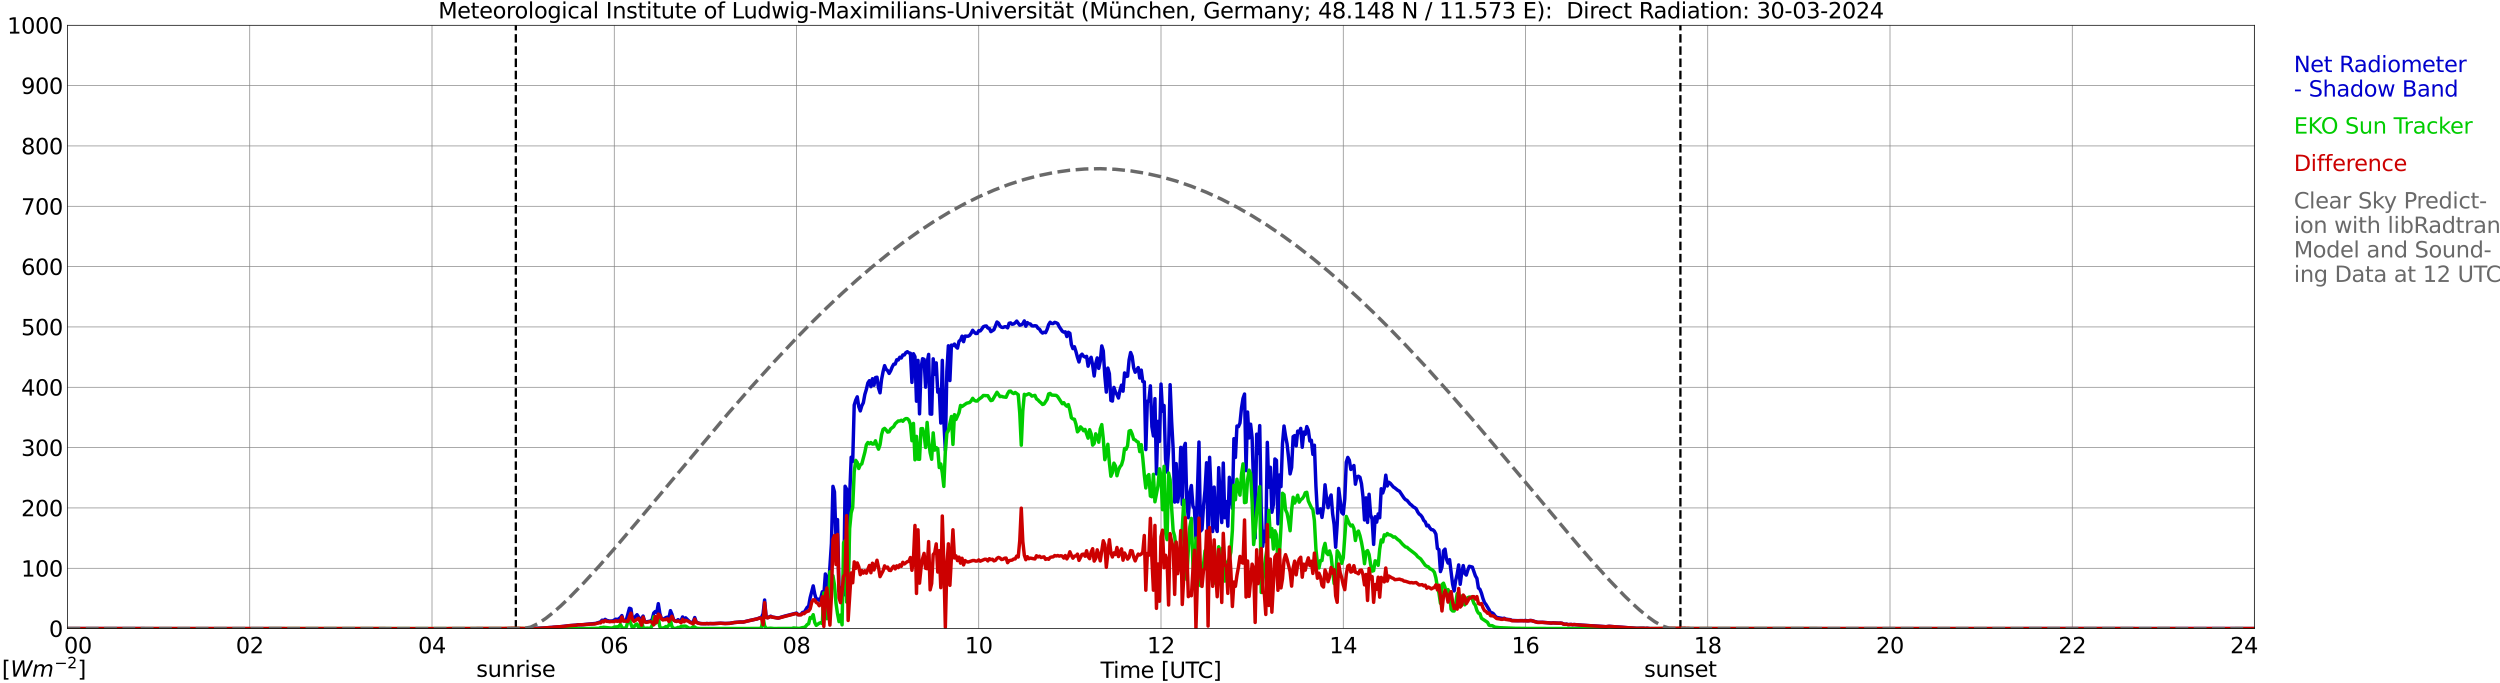 <?xml version="1.0" encoding="utf-8" standalone="no"?>
<!DOCTYPE svg PUBLIC "-//W3C//DTD SVG 1.1//EN"
  "http://www.w3.org/Graphics/SVG/1.1/DTD/svg11.dtd">
<svg xmlns:xlink="http://www.w3.org/1999/xlink" width="1085.4pt" height="296.64pt" viewBox="0 0 1085.4 296.64" xmlns="http://www.w3.org/2000/svg" version="1.1">
 <defs>
  <style type="text/css">*{stroke-linejoin: round; stroke-linecap: butt}</style>
 </defs>
 <g id="figure_1">
  <g id="patch_1">
   <path d="M 0 296.64 
L 1085.4 296.64 
L 1085.4 0 
L 0 0 
z
" style="fill: #ffffff"/>
  </g>
  <g id="axes_1">
   <g id="patch_2">
    <path d="M 29.306 272.909 
L 978.814 272.909 
L 978.814 10.976 
L 29.306 10.976 
z
" style="fill: #ffffff"/>
   </g>
   <g id="patch_3">
    <path d="M 978.814 272.909 
L 978.814 272.909 
L 978.814 10.976 
L 978.814 10.976 
z
" clip-path="url(#p98d519c820)" style="fill: #d3d3d3; opacity: 0.25; stroke: #d3d3d3; stroke-linejoin: miter"/>
   </g>
   <g id="matplotlib.axis_1">
    <g id="xtick_1">
     <g id="line2d_1">
      <path d="M 29.306 272.909 
L 29.306 10.976 
" clip-path="url(#p98d519c820)" style="fill: none; stroke: #808080; stroke-width: 0.3; stroke-linecap: square"/>
     </g>
     <g id="line2d_2"/>
     <g id="text_1">
      <!--    00 -->
      <g transform="translate(18.733 283.627) scale(0.095 -0.095)">
       <defs>
        <path id="DejaVuSans-20" transform="scale(0.016)"/>
        <path id="DejaVuSans-30" d="M 2034 4250 
Q 1547 4250 1301 3770 
Q 1056 3291 1056 2328 
Q 1056 1369 1301 889 
Q 1547 409 2034 409 
Q 2525 409 2770 889 
Q 3016 1369 3016 2328 
Q 3016 3291 2770 3770 
Q 2525 4250 2034 4250 
z
M 2034 4750 
Q 2819 4750 3233 4129 
Q 3647 3509 3647 2328 
Q 3647 1150 3233 529 
Q 2819 -91 2034 -91 
Q 1250 -91 836 529 
Q 422 1150 422 2328 
Q 422 3509 836 4129 
Q 1250 4750 2034 4750 
z
" transform="scale(0.016)"/>
       </defs>
       <use xlink:href="#DejaVuSans-20"/>
       <use xlink:href="#DejaVuSans-20" transform="translate(31.787 0)"/>
       <use xlink:href="#DejaVuSans-20" transform="translate(63.574 0)"/>
       <use xlink:href="#DejaVuSans-30" transform="translate(95.361 0)"/>
       <use xlink:href="#DejaVuSans-30" transform="translate(158.984 0)"/>
      </g>
     </g>
    </g>
    <g id="xtick_2">
     <g id="line2d_3">
      <path d="M 108.431 272.909 
L 108.431 10.976 
" clip-path="url(#p98d519c820)" style="fill: none; stroke: #808080; stroke-width: 0.3; stroke-linecap: square"/>
     </g>
     <g id="line2d_4"/>
     <g id="text_2">
      <!-- 02 -->
      <g transform="translate(102.387 283.627) scale(0.095 -0.095)">
       <defs>
        <path id="DejaVuSans-32" d="M 1228 531 
L 3431 531 
L 3431 0 
L 469 0 
L 469 531 
Q 828 903 1448 1529 
Q 2069 2156 2228 2338 
Q 2531 2678 2651 2914 
Q 2772 3150 2772 3378 
Q 2772 3750 2511 3984 
Q 2250 4219 1831 4219 
Q 1534 4219 1204 4116 
Q 875 4013 500 3803 
L 500 4441 
Q 881 4594 1212 4672 
Q 1544 4750 1819 4750 
Q 2544 4750 2975 4387 
Q 3406 4025 3406 3419 
Q 3406 3131 3298 2873 
Q 3191 2616 2906 2266 
Q 2828 2175 2409 1742 
Q 1991 1309 1228 531 
z
" transform="scale(0.016)"/>
       </defs>
       <use xlink:href="#DejaVuSans-30"/>
       <use xlink:href="#DejaVuSans-32" transform="translate(63.623 0)"/>
      </g>
     </g>
    </g>
    <g id="xtick_3">
     <g id="line2d_5">
      <path d="M 187.557 272.909 
L 187.557 10.976 
" clip-path="url(#p98d519c820)" style="fill: none; stroke: #808080; stroke-width: 0.3; stroke-linecap: square"/>
     </g>
     <g id="line2d_6"/>
     <g id="text_3">
      <!-- 04 -->
      <g transform="translate(181.513 283.627) scale(0.095 -0.095)">
       <defs>
        <path id="DejaVuSans-34" d="M 2419 4116 
L 825 1625 
L 2419 1625 
L 2419 4116 
z
M 2253 4666 
L 3047 4666 
L 3047 1625 
L 3713 1625 
L 3713 1100 
L 3047 1100 
L 3047 0 
L 2419 0 
L 2419 1100 
L 313 1100 
L 313 1709 
L 2253 4666 
z
" transform="scale(0.016)"/>
       </defs>
       <use xlink:href="#DejaVuSans-30"/>
       <use xlink:href="#DejaVuSans-34" transform="translate(63.623 0)"/>
      </g>
     </g>
    </g>
    <g id="xtick_4">
     <g id="line2d_7">
      <path d="M 266.683 272.909 
L 266.683 10.976 
" clip-path="url(#p98d519c820)" style="fill: none; stroke: #808080; stroke-width: 0.3; stroke-linecap: square"/>
     </g>
     <g id="line2d_8"/>
     <g id="text_4">
      <!-- 06 -->
      <g transform="translate(260.638 283.627) scale(0.095 -0.095)">
       <defs>
        <path id="DejaVuSans-36" d="M 2113 2584 
Q 1688 2584 1439 2293 
Q 1191 2003 1191 1497 
Q 1191 994 1439 701 
Q 1688 409 2113 409 
Q 2538 409 2786 701 
Q 3034 994 3034 1497 
Q 3034 2003 2786 2293 
Q 2538 2584 2113 2584 
z
M 3366 4563 
L 3366 3988 
Q 3128 4100 2886 4159 
Q 2644 4219 2406 4219 
Q 1781 4219 1451 3797 
Q 1122 3375 1075 2522 
Q 1259 2794 1537 2939 
Q 1816 3084 2150 3084 
Q 2853 3084 3261 2657 
Q 3669 2231 3669 1497 
Q 3669 778 3244 343 
Q 2819 -91 2113 -91 
Q 1303 -91 875 529 
Q 447 1150 447 2328 
Q 447 3434 972 4092 
Q 1497 4750 2381 4750 
Q 2619 4750 2861 4703 
Q 3103 4656 3366 4563 
z
" transform="scale(0.016)"/>
       </defs>
       <use xlink:href="#DejaVuSans-30"/>
       <use xlink:href="#DejaVuSans-36" transform="translate(63.623 0)"/>
      </g>
     </g>
    </g>
    <g id="xtick_5">
     <g id="line2d_9">
      <path d="M 345.808 272.909 
L 345.808 10.976 
" clip-path="url(#p98d519c820)" style="fill: none; stroke: #808080; stroke-width: 0.3; stroke-linecap: square"/>
     </g>
     <g id="line2d_10"/>
     <g id="text_5">
      <!-- 08 -->
      <g transform="translate(339.764 283.627) scale(0.095 -0.095)">
       <defs>
        <path id="DejaVuSans-38" d="M 2034 2216 
Q 1584 2216 1326 1975 
Q 1069 1734 1069 1313 
Q 1069 891 1326 650 
Q 1584 409 2034 409 
Q 2484 409 2743 651 
Q 3003 894 3003 1313 
Q 3003 1734 2745 1975 
Q 2488 2216 2034 2216 
z
M 1403 2484 
Q 997 2584 770 2862 
Q 544 3141 544 3541 
Q 544 4100 942 4425 
Q 1341 4750 2034 4750 
Q 2731 4750 3128 4425 
Q 3525 4100 3525 3541 
Q 3525 3141 3298 2862 
Q 3072 2584 2669 2484 
Q 3125 2378 3379 2068 
Q 3634 1759 3634 1313 
Q 3634 634 3220 271 
Q 2806 -91 2034 -91 
Q 1263 -91 848 271 
Q 434 634 434 1313 
Q 434 1759 690 2068 
Q 947 2378 1403 2484 
z
M 1172 3481 
Q 1172 3119 1398 2916 
Q 1625 2713 2034 2713 
Q 2441 2713 2670 2916 
Q 2900 3119 2900 3481 
Q 2900 3844 2670 4047 
Q 2441 4250 2034 4250 
Q 1625 4250 1398 4047 
Q 1172 3844 1172 3481 
z
" transform="scale(0.016)"/>
       </defs>
       <use xlink:href="#DejaVuSans-30"/>
       <use xlink:href="#DejaVuSans-38" transform="translate(63.623 0)"/>
      </g>
     </g>
    </g>
    <g id="xtick_6">
     <g id="line2d_11">
      <path d="M 424.934 272.909 
L 424.934 10.976 
" clip-path="url(#p98d519c820)" style="fill: none; stroke: #808080; stroke-width: 0.3; stroke-linecap: square"/>
     </g>
     <g id="line2d_12"/>
     <g id="text_6">
      <!-- 10 -->
      <g transform="translate(418.89 283.627) scale(0.095 -0.095)">
       <defs>
        <path id="DejaVuSans-31" d="M 794 531 
L 1825 531 
L 1825 4091 
L 703 3866 
L 703 4441 
L 1819 4666 
L 2450 4666 
L 2450 531 
L 3481 531 
L 3481 0 
L 794 0 
L 794 531 
z
" transform="scale(0.016)"/>
       </defs>
       <use xlink:href="#DejaVuSans-31"/>
       <use xlink:href="#DejaVuSans-30" transform="translate(63.623 0)"/>
      </g>
     </g>
    </g>
    <g id="xtick_7">
     <g id="line2d_13">
      <path d="M 504.06 272.909 
L 504.06 10.976 
" clip-path="url(#p98d519c820)" style="fill: none; stroke: #808080; stroke-width: 0.3; stroke-linecap: square"/>
     </g>
     <g id="line2d_14"/>
     <g id="text_7">
      <!-- 12 -->
      <g transform="translate(498.015 283.627) scale(0.095 -0.095)">
       <use xlink:href="#DejaVuSans-31"/>
       <use xlink:href="#DejaVuSans-32" transform="translate(63.623 0)"/>
      </g>
     </g>
    </g>
    <g id="xtick_8">
     <g id="line2d_15">
      <path d="M 583.185 272.909 
L 583.185 10.976 
" clip-path="url(#p98d519c820)" style="fill: none; stroke: #808080; stroke-width: 0.3; stroke-linecap: square"/>
     </g>
     <g id="line2d_16"/>
     <g id="text_8">
      <!-- 14 -->
      <g transform="translate(577.141 283.627) scale(0.095 -0.095)">
       <use xlink:href="#DejaVuSans-31"/>
       <use xlink:href="#DejaVuSans-34" transform="translate(63.623 0)"/>
      </g>
     </g>
    </g>
    <g id="xtick_9">
     <g id="line2d_17">
      <path d="M 662.311 272.909 
L 662.311 10.976 
" clip-path="url(#p98d519c820)" style="fill: none; stroke: #808080; stroke-width: 0.3; stroke-linecap: square"/>
     </g>
     <g id="line2d_18"/>
     <g id="text_9">
      <!-- 16 -->
      <g transform="translate(656.267 283.627) scale(0.095 -0.095)">
       <use xlink:href="#DejaVuSans-31"/>
       <use xlink:href="#DejaVuSans-36" transform="translate(63.623 0)"/>
      </g>
     </g>
    </g>
    <g id="xtick_10">
     <g id="line2d_19">
      <path d="M 741.437 272.909 
L 741.437 10.976 
" clip-path="url(#p98d519c820)" style="fill: none; stroke: #808080; stroke-width: 0.3; stroke-linecap: square"/>
     </g>
     <g id="line2d_20"/>
     <g id="text_10">
      <!-- 18 -->
      <g transform="translate(735.392 283.627) scale(0.095 -0.095)">
       <use xlink:href="#DejaVuSans-31"/>
       <use xlink:href="#DejaVuSans-38" transform="translate(63.623 0)"/>
      </g>
     </g>
    </g>
    <g id="xtick_11">
     <g id="line2d_21">
      <path d="M 820.562 272.909 
L 820.562 10.976 
" clip-path="url(#p98d519c820)" style="fill: none; stroke: #808080; stroke-width: 0.3; stroke-linecap: square"/>
     </g>
     <g id="line2d_22"/>
     <g id="text_11">
      <!-- 20 -->
      <g transform="translate(814.518 283.627) scale(0.095 -0.095)">
       <use xlink:href="#DejaVuSans-32"/>
       <use xlink:href="#DejaVuSans-30" transform="translate(63.623 0)"/>
      </g>
     </g>
    </g>
    <g id="xtick_12">
     <g id="line2d_23">
      <path d="M 899.688 272.909 
L 899.688 10.976 
" clip-path="url(#p98d519c820)" style="fill: none; stroke: #808080; stroke-width: 0.3; stroke-linecap: square"/>
     </g>
     <g id="line2d_24"/>
     <g id="text_12">
      <!-- 22 -->
      <g transform="translate(893.644 283.627) scale(0.095 -0.095)">
       <use xlink:href="#DejaVuSans-32"/>
       <use xlink:href="#DejaVuSans-32" transform="translate(63.623 0)"/>
      </g>
     </g>
    </g>
    <g id="xtick_13">
     <g id="line2d_25">
      <path d="M 978.814 272.909 
L 978.814 10.976 
" clip-path="url(#p98d519c820)" style="fill: none; stroke: #808080; stroke-width: 0.3; stroke-linecap: square"/>
     </g>
     <g id="line2d_26"/>
     <g id="text_13">
      <!-- 24    -->
      <g transform="translate(968.241 283.627) scale(0.095 -0.095)">
       <use xlink:href="#DejaVuSans-32"/>
       <use xlink:href="#DejaVuSans-34" transform="translate(63.623 0)"/>
       <use xlink:href="#DejaVuSans-20" transform="translate(127.246 0)"/>
       <use xlink:href="#DejaVuSans-20" transform="translate(159.033 0)"/>
       <use xlink:href="#DejaVuSans-20" transform="translate(190.82 0)"/>
      </g>
     </g>
    </g>
    <g id="text_14">
     <!-- Time [UTC] -->
     <g transform="translate(477.806 294.322) scale(0.095 -0.095)">
      <defs>
       <path id="DejaVuSans-54" d="M -19 4666 
L 3928 4666 
L 3928 4134 
L 2272 4134 
L 2272 0 
L 1638 0 
L 1638 4134 
L -19 4134 
L -19 4666 
z
" transform="scale(0.016)"/>
       <path id="DejaVuSans-69" d="M 603 3500 
L 1178 3500 
L 1178 0 
L 603 0 
L 603 3500 
z
M 603 4863 
L 1178 4863 
L 1178 4134 
L 603 4134 
L 603 4863 
z
" transform="scale(0.016)"/>
       <path id="DejaVuSans-6d" d="M 3328 2828 
Q 3544 3216 3844 3400 
Q 4144 3584 4550 3584 
Q 5097 3584 5394 3201 
Q 5691 2819 5691 2113 
L 5691 0 
L 5113 0 
L 5113 2094 
Q 5113 2597 4934 2840 
Q 4756 3084 4391 3084 
Q 3944 3084 3684 2787 
Q 3425 2491 3425 1978 
L 3425 0 
L 2847 0 
L 2847 2094 
Q 2847 2600 2669 2842 
Q 2491 3084 2119 3084 
Q 1678 3084 1418 2786 
Q 1159 2488 1159 1978 
L 1159 0 
L 581 0 
L 581 3500 
L 1159 3500 
L 1159 2956 
Q 1356 3278 1631 3431 
Q 1906 3584 2284 3584 
Q 2666 3584 2933 3390 
Q 3200 3197 3328 2828 
z
" transform="scale(0.016)"/>
       <path id="DejaVuSans-65" d="M 3597 1894 
L 3597 1613 
L 953 1613 
Q 991 1019 1311 708 
Q 1631 397 2203 397 
Q 2534 397 2845 478 
Q 3156 559 3463 722 
L 3463 178 
Q 3153 47 2828 -22 
Q 2503 -91 2169 -91 
Q 1331 -91 842 396 
Q 353 884 353 1716 
Q 353 2575 817 3079 
Q 1281 3584 2069 3584 
Q 2775 3584 3186 3129 
Q 3597 2675 3597 1894 
z
M 3022 2063 
Q 3016 2534 2758 2815 
Q 2500 3097 2075 3097 
Q 1594 3097 1305 2825 
Q 1016 2553 972 2059 
L 3022 2063 
z
" transform="scale(0.016)"/>
       <path id="DejaVuSans-5b" d="M 550 4863 
L 1875 4863 
L 1875 4416 
L 1125 4416 
L 1125 -397 
L 1875 -397 
L 1875 -844 
L 550 -844 
L 550 4863 
z
" transform="scale(0.016)"/>
       <path id="DejaVuSans-55" d="M 556 4666 
L 1191 4666 
L 1191 1831 
Q 1191 1081 1462 751 
Q 1734 422 2344 422 
Q 2950 422 3222 751 
Q 3494 1081 3494 1831 
L 3494 4666 
L 4128 4666 
L 4128 1753 
Q 4128 841 3676 375 
Q 3225 -91 2344 -91 
Q 1459 -91 1007 375 
Q 556 841 556 1753 
L 556 4666 
z
" transform="scale(0.016)"/>
       <path id="DejaVuSans-43" d="M 4122 4306 
L 4122 3641 
Q 3803 3938 3442 4084 
Q 3081 4231 2675 4231 
Q 1875 4231 1450 3742 
Q 1025 3253 1025 2328 
Q 1025 1406 1450 917 
Q 1875 428 2675 428 
Q 3081 428 3442 575 
Q 3803 722 4122 1019 
L 4122 359 
Q 3791 134 3420 21 
Q 3050 -91 2638 -91 
Q 1578 -91 968 557 
Q 359 1206 359 2328 
Q 359 3453 968 4101 
Q 1578 4750 2638 4750 
Q 3056 4750 3426 4639 
Q 3797 4528 4122 4306 
z
" transform="scale(0.016)"/>
       <path id="DejaVuSans-5d" d="M 1947 4863 
L 1947 -844 
L 622 -844 
L 622 -397 
L 1369 -397 
L 1369 4416 
L 622 4416 
L 622 4863 
L 1947 4863 
z
" transform="scale(0.016)"/>
      </defs>
      <use xlink:href="#DejaVuSans-54"/>
      <use xlink:href="#DejaVuSans-69" transform="translate(57.959 0)"/>
      <use xlink:href="#DejaVuSans-6d" transform="translate(85.742 0)"/>
      <use xlink:href="#DejaVuSans-65" transform="translate(183.154 0)"/>
      <use xlink:href="#DejaVuSans-20" transform="translate(244.678 0)"/>
      <use xlink:href="#DejaVuSans-5b" transform="translate(276.465 0)"/>
      <use xlink:href="#DejaVuSans-55" transform="translate(315.479 0)"/>
      <use xlink:href="#DejaVuSans-54" transform="translate(388.672 0)"/>
      <use xlink:href="#DejaVuSans-43" transform="translate(443.881 0)"/>
      <use xlink:href="#DejaVuSans-5d" transform="translate(513.705 0)"/>
     </g>
    </g>
   </g>
   <g id="matplotlib.axis_2">
    <g id="ytick_1">
     <g id="line2d_27">
      <path d="M 29.306 272.909 
L 978.814 272.909 
" clip-path="url(#p98d519c820)" style="fill: none; stroke: #808080; stroke-width: 0.3; stroke-linecap: square"/>
     </g>
     <g id="line2d_28"/>
     <g id="text_15">
      <!-- 0 -->
      <g transform="translate(21.261 276.518) scale(0.095 -0.095)">
       <use xlink:href="#DejaVuSans-30"/>
      </g>
     </g>
    </g>
    <g id="ytick_2">
     <g id="line2d_29">
      <path d="M 29.306 246.715 
L 978.814 246.715 
" clip-path="url(#p98d519c820)" style="fill: none; stroke: #808080; stroke-width: 0.3; stroke-linecap: square"/>
     </g>
     <g id="line2d_30"/>
     <g id="text_16">
      <!-- 100 -->
      <g transform="translate(9.173 250.325) scale(0.095 -0.095)">
       <use xlink:href="#DejaVuSans-31"/>
       <use xlink:href="#DejaVuSans-30" transform="translate(63.623 0)"/>
       <use xlink:href="#DejaVuSans-30" transform="translate(127.246 0)"/>
      </g>
     </g>
    </g>
    <g id="ytick_3">
     <g id="line2d_31">
      <path d="M 29.306 220.522 
L 978.814 220.522 
" clip-path="url(#p98d519c820)" style="fill: none; stroke: #808080; stroke-width: 0.3; stroke-linecap: square"/>
     </g>
     <g id="line2d_32"/>
     <g id="text_17">
      <!-- 200 -->
      <g transform="translate(9.173 224.131) scale(0.095 -0.095)">
       <use xlink:href="#DejaVuSans-32"/>
       <use xlink:href="#DejaVuSans-30" transform="translate(63.623 0)"/>
       <use xlink:href="#DejaVuSans-30" transform="translate(127.246 0)"/>
      </g>
     </g>
    </g>
    <g id="ytick_4">
     <g id="line2d_33">
      <path d="M 29.306 194.329 
L 978.814 194.329 
" clip-path="url(#p98d519c820)" style="fill: none; stroke: #808080; stroke-width: 0.3; stroke-linecap: square"/>
     </g>
     <g id="line2d_34"/>
     <g id="text_18">
      <!-- 300 -->
      <g transform="translate(9.173 197.938) scale(0.095 -0.095)">
       <defs>
        <path id="DejaVuSans-33" d="M 2597 2516 
Q 3050 2419 3304 2112 
Q 3559 1806 3559 1356 
Q 3559 666 3084 287 
Q 2609 -91 1734 -91 
Q 1441 -91 1130 -33 
Q 819 25 488 141 
L 488 750 
Q 750 597 1062 519 
Q 1375 441 1716 441 
Q 2309 441 2620 675 
Q 2931 909 2931 1356 
Q 2931 1769 2642 2001 
Q 2353 2234 1838 2234 
L 1294 2234 
L 1294 2753 
L 1863 2753 
Q 2328 2753 2575 2939 
Q 2822 3125 2822 3475 
Q 2822 3834 2567 4026 
Q 2313 4219 1838 4219 
Q 1578 4219 1281 4162 
Q 984 4106 628 3988 
L 628 4550 
Q 988 4650 1302 4700 
Q 1616 4750 1894 4750 
Q 2613 4750 3031 4423 
Q 3450 4097 3450 3541 
Q 3450 3153 3228 2886 
Q 3006 2619 2597 2516 
z
" transform="scale(0.016)"/>
       </defs>
       <use xlink:href="#DejaVuSans-33"/>
       <use xlink:href="#DejaVuSans-30" transform="translate(63.623 0)"/>
       <use xlink:href="#DejaVuSans-30" transform="translate(127.246 0)"/>
      </g>
     </g>
    </g>
    <g id="ytick_5">
     <g id="line2d_35">
      <path d="M 29.306 168.136 
L 978.814 168.136 
" clip-path="url(#p98d519c820)" style="fill: none; stroke: #808080; stroke-width: 0.3; stroke-linecap: square"/>
     </g>
     <g id="line2d_36"/>
     <g id="text_19">
      <!-- 400 -->
      <g transform="translate(9.173 171.745) scale(0.095 -0.095)">
       <use xlink:href="#DejaVuSans-34"/>
       <use xlink:href="#DejaVuSans-30" transform="translate(63.623 0)"/>
       <use xlink:href="#DejaVuSans-30" transform="translate(127.246 0)"/>
      </g>
     </g>
    </g>
    <g id="ytick_6">
     <g id="line2d_37">
      <path d="M 29.306 141.942 
L 978.814 141.942 
" clip-path="url(#p98d519c820)" style="fill: none; stroke: #808080; stroke-width: 0.3; stroke-linecap: square"/>
     </g>
     <g id="line2d_38"/>
     <g id="text_20">
      <!-- 500 -->
      <g transform="translate(9.173 145.551) scale(0.095 -0.095)">
       <defs>
        <path id="DejaVuSans-35" d="M 691 4666 
L 3169 4666 
L 3169 4134 
L 1269 4134 
L 1269 2991 
Q 1406 3038 1543 3061 
Q 1681 3084 1819 3084 
Q 2600 3084 3056 2656 
Q 3513 2228 3513 1497 
Q 3513 744 3044 326 
Q 2575 -91 1722 -91 
Q 1428 -91 1123 -41 
Q 819 9 494 109 
L 494 744 
Q 775 591 1075 516 
Q 1375 441 1709 441 
Q 2250 441 2565 725 
Q 2881 1009 2881 1497 
Q 2881 1984 2565 2268 
Q 2250 2553 1709 2553 
Q 1456 2553 1204 2497 
Q 953 2441 691 2322 
L 691 4666 
z
" transform="scale(0.016)"/>
       </defs>
       <use xlink:href="#DejaVuSans-35"/>
       <use xlink:href="#DejaVuSans-30" transform="translate(63.623 0)"/>
       <use xlink:href="#DejaVuSans-30" transform="translate(127.246 0)"/>
      </g>
     </g>
    </g>
    <g id="ytick_7">
     <g id="line2d_39">
      <path d="M 29.306 115.749 
L 978.814 115.749 
" clip-path="url(#p98d519c820)" style="fill: none; stroke: #808080; stroke-width: 0.3; stroke-linecap: square"/>
     </g>
     <g id="line2d_40"/>
     <g id="text_21">
      <!-- 600 -->
      <g transform="translate(9.173 119.358) scale(0.095 -0.095)">
       <use xlink:href="#DejaVuSans-36"/>
       <use xlink:href="#DejaVuSans-30" transform="translate(63.623 0)"/>
       <use xlink:href="#DejaVuSans-30" transform="translate(127.246 0)"/>
      </g>
     </g>
    </g>
    <g id="ytick_8">
     <g id="line2d_41">
      <path d="M 29.306 89.556 
L 978.814 89.556 
" clip-path="url(#p98d519c820)" style="fill: none; stroke: #808080; stroke-width: 0.3; stroke-linecap: square"/>
     </g>
     <g id="line2d_42"/>
     <g id="text_22">
      <!-- 700 -->
      <g transform="translate(9.173 93.165) scale(0.095 -0.095)">
       <defs>
        <path id="DejaVuSans-37" d="M 525 4666 
L 3525 4666 
L 3525 4397 
L 1831 0 
L 1172 0 
L 2766 4134 
L 525 4134 
L 525 4666 
z
" transform="scale(0.016)"/>
       </defs>
       <use xlink:href="#DejaVuSans-37"/>
       <use xlink:href="#DejaVuSans-30" transform="translate(63.623 0)"/>
       <use xlink:href="#DejaVuSans-30" transform="translate(127.246 0)"/>
      </g>
     </g>
    </g>
    <g id="ytick_9">
     <g id="line2d_43">
      <path d="M 29.306 63.362 
L 978.814 63.362 
" clip-path="url(#p98d519c820)" style="fill: none; stroke: #808080; stroke-width: 0.3; stroke-linecap: square"/>
     </g>
     <g id="line2d_44"/>
     <g id="text_23">
      <!-- 800 -->
      <g transform="translate(9.173 66.972) scale(0.095 -0.095)">
       <use xlink:href="#DejaVuSans-38"/>
       <use xlink:href="#DejaVuSans-30" transform="translate(63.623 0)"/>
       <use xlink:href="#DejaVuSans-30" transform="translate(127.246 0)"/>
      </g>
     </g>
    </g>
    <g id="ytick_10">
     <g id="line2d_45">
      <path d="M 29.306 37.169 
L 978.814 37.169 
" clip-path="url(#p98d519c820)" style="fill: none; stroke: #808080; stroke-width: 0.3; stroke-linecap: square"/>
     </g>
     <g id="line2d_46"/>
     <g id="text_24">
      <!-- 900 -->
      <g transform="translate(9.173 40.778) scale(0.095 -0.095)">
       <defs>
        <path id="DejaVuSans-39" d="M 703 97 
L 703 672 
Q 941 559 1184 500 
Q 1428 441 1663 441 
Q 2288 441 2617 861 
Q 2947 1281 2994 2138 
Q 2813 1869 2534 1725 
Q 2256 1581 1919 1581 
Q 1219 1581 811 2004 
Q 403 2428 403 3163 
Q 403 3881 828 4315 
Q 1253 4750 1959 4750 
Q 2769 4750 3195 4129 
Q 3622 3509 3622 2328 
Q 3622 1225 3098 567 
Q 2575 -91 1691 -91 
Q 1453 -91 1209 -44 
Q 966 3 703 97 
z
M 1959 2075 
Q 2384 2075 2632 2365 
Q 2881 2656 2881 3163 
Q 2881 3666 2632 3958 
Q 2384 4250 1959 4250 
Q 1534 4250 1286 3958 
Q 1038 3666 1038 3163 
Q 1038 2656 1286 2365 
Q 1534 2075 1959 2075 
z
" transform="scale(0.016)"/>
       </defs>
       <use xlink:href="#DejaVuSans-39"/>
       <use xlink:href="#DejaVuSans-30" transform="translate(63.623 0)"/>
       <use xlink:href="#DejaVuSans-30" transform="translate(127.246 0)"/>
      </g>
     </g>
    </g>
    <g id="ytick_11">
     <g id="line2d_47">
      <path d="M 29.306 10.976 
L 978.814 10.976 
" clip-path="url(#p98d519c820)" style="fill: none; stroke: #808080; stroke-width: 0.3; stroke-linecap: square"/>
     </g>
     <g id="line2d_48"/>
     <g id="text_25">
      <!-- 1000 -->
      <g transform="translate(3.128 14.585) scale(0.095 -0.095)">
       <use xlink:href="#DejaVuSans-31"/>
       <use xlink:href="#DejaVuSans-30" transform="translate(63.623 0)"/>
       <use xlink:href="#DejaVuSans-30" transform="translate(127.246 0)"/>
       <use xlink:href="#DejaVuSans-30" transform="translate(190.869 0)"/>
      </g>
     </g>
    </g>
   </g>
   <g id="line2d_49">
    <path d="M 223.955 272.909 
L 223.955 10.976 
" clip-path="url(#p98d519c820)" style="fill: none; stroke-dasharray: 3.7,1.6; stroke-dashoffset: 0; stroke: #000000"/>
   </g>
   <g id="line2d_50">
    <path d="M 729.568 272.909 
L 729.568 10.976 
" clip-path="url(#p98d519c820)" style="fill: none; stroke-dasharray: 3.7,1.6; stroke-dashoffset: 0; stroke: #000000"/>
   </g>
   <g id="line2d_51">
    <path d="M 29.306 272.909 
L 221.845 273 
L 222.504 273.092 
L 225.801 273 
L 226.461 273.05 
L 228.439 272.919 
L 235.692 272.676 
L 238.329 272.474 
L 243.604 272.055 
L 247.561 271.607 
L 250.198 271.411 
L 250.858 271.266 
L 252.836 271.235 
L 258.77 270.646 
L 260.748 269.98 
L 261.408 269.255 
L 262.067 269.443 
L 262.726 268.904 
L 263.386 269.339 
L 264.705 269.661 
L 266.023 269.59 
L 267.342 268.817 
L 268.002 269.011 
L 268.661 268.647 
L 269.32 268.142 
L 269.98 267.269 
L 270.639 269.522 
L 271.298 269.519 
L 271.958 268.977 
L 273.277 264.071 
L 273.936 264.341 
L 274.595 268.807 
L 275.255 269.071 
L 275.914 267.589 
L 276.573 266.884 
L 277.233 267.867 
L 277.892 269.43 
L 279.211 267.474 
L 279.87 269.852 
L 280.53 270.004 
L 282.508 269.632 
L 283.167 268.878 
L 283.827 266.148 
L 284.486 265.501 
L 285.145 266.036 
L 285.805 262.091 
L 286.464 266.269 
L 287.124 268.519 
L 287.783 268.849 
L 288.442 268.582 
L 289.102 268.118 
L 289.761 267.937 
L 290.42 268.343 
L 291.08 265.124 
L 291.739 266.691 
L 292.399 269.045 
L 293.058 269.551 
L 293.717 269.653 
L 294.377 269.032 
L 295.036 269.519 
L 295.696 269.37 
L 296.355 267.853 
L 297.014 268.93 
L 297.674 268.244 
L 299.652 270.148 
L 300.311 270.2 
L 300.971 269.98 
L 301.63 268.118 
L 302.289 270.075 
L 302.949 270.431 
L 304.267 270.735 
L 306.246 270.79 
L 306.905 270.677 
L 307.564 270.779 
L 308.224 270.709 
L 309.543 270.761 
L 312.839 270.578 
L 314.818 270.688 
L 316.796 270.617 
L 318.774 270.269 
L 321.411 270.051 
L 322.73 270.046 
L 325.368 269.415 
L 328.665 268.692 
L 330.643 267.953 
L 331.302 266.439 
L 331.961 260.498 
L 332.621 267.974 
L 333.28 268.184 
L 334.599 267.521 
L 335.258 267.893 
L 337.896 268.335 
L 340.533 267.531 
L 345.808 266.172 
L 346.468 266.829 
L 347.127 266.848 
L 347.787 266.696 
L 348.446 265.871 
L 349.105 265.947 
L 350.424 263.715 
L 351.083 263.181 
L 351.743 259.485 
L 353.062 254.367 
L 353.721 257.866 
L 354.38 260.176 
L 355.04 260.077 
L 355.699 260.635 
L 356.359 259.624 
L 357.018 256.928 
L 357.677 258.34 
L 358.337 249.193 
L 358.996 250.988 
L 359.655 256.009 
L 360.974 235.879 
L 361.634 211.163 
L 362.293 213.542 
L 362.952 234.041 
L 363.612 225.591 
L 364.271 256.588 
L 365.59 255.032 
L 366.249 258.33 
L 366.909 211.114 
L 367.568 212.36 
L 368.227 252.323 
L 368.887 215.535 
L 369.546 198.512 
L 370.206 200.345 
L 370.865 175.876 
L 371.524 173.723 
L 372.184 172.285 
L 372.843 176.531 
L 373.502 178.406 
L 374.162 176.156 
L 374.821 174.849 
L 375.481 171.245 
L 376.14 169.058 
L 376.799 166.255 
L 377.459 165.278 
L 378.118 167.876 
L 378.777 164.424 
L 379.437 167.276 
L 380.096 163.918 
L 380.756 163.774 
L 381.415 168.418 
L 382.074 170.551 
L 382.734 164.772 
L 383.393 161.346 
L 384.053 158.756 
L 384.712 160.359 
L 385.371 160.896 
L 386.031 162.129 
L 386.69 160.985 
L 387.349 159.329 
L 388.009 158.122 
L 388.668 158.067 
L 389.328 156.191 
L 389.987 156.291 
L 390.646 155.104 
L 391.306 155.424 
L 391.965 154.114 
L 392.624 154.096 
L 393.284 153.093 
L 393.943 152.697 
L 394.603 153.221 
L 395.262 153.363 
L 395.921 166.027 
L 396.581 153.575 
L 397.24 154.856 
L 397.899 174.197 
L 398.559 156.469 
L 399.218 179.679 
L 399.878 159.72 
L 400.537 155.738 
L 401.196 156.016 
L 401.856 168.102 
L 402.515 157.391 
L 403.175 153.873 
L 403.834 179.723 
L 404.493 179.818 
L 405.153 155.791 
L 405.812 162.512 
L 406.471 157.548 
L 407.131 170.257 
L 407.79 169.154 
L 408.45 183.671 
L 409.109 156.466 
L 409.768 182.61 
L 410.428 195.51 
L 411.087 161.158 
L 411.746 150.13 
L 412.406 165.215 
L 413.065 149.834 
L 413.725 150.049 
L 414.384 149.379 
L 415.043 150.534 
L 415.703 151.136 
L 416.362 148.161 
L 417.022 147.621 
L 417.681 145.952 
L 418.34 148.339 
L 419 145.931 
L 420.318 145.984 
L 420.978 145.607 
L 421.637 144.666 
L 422.297 143.401 
L 422.956 144.211 
L 423.615 144.789 
L 424.275 144.758 
L 424.934 143.569 
L 425.593 143.663 
L 426.253 142.862 
L 426.912 141.858 
L 427.572 141.586 
L 428.231 141.523 
L 428.89 142.416 
L 429.55 142.636 
L 430.209 143.983 
L 431.528 143.129 
L 432.847 139.807 
L 433.506 140.295 
L 434.165 141.57 
L 434.825 142.076 
L 435.484 142.186 
L 436.144 141.864 
L 436.803 141.851 
L 437.462 142.338 
L 438.122 140.352 
L 438.781 140.19 
L 439.44 140.777 
L 440.1 140.643 
L 440.759 140.138 
L 441.419 139.407 
L 442.737 141.206 
L 443.397 141.005 
L 444.056 140.567 
L 444.716 139.328 
L 445.375 141.636 
L 446.034 140.056 
L 446.694 140.58 
L 447.353 140.672 
L 448.012 141.439 
L 448.672 141.521 
L 449.331 141.408 
L 449.991 141.539 
L 450.65 142.529 
L 451.309 142.914 
L 451.969 144.006 
L 452.628 144.603 
L 453.287 144.239 
L 453.947 144.431 
L 454.606 143.021 
L 455.266 140.965 
L 455.925 139.912 
L 456.584 140.447 
L 457.244 140.468 
L 457.903 139.959 
L 458.563 140.151 
L 459.222 140.496 
L 459.881 141.853 
L 461.2 143.794 
L 461.859 144.208 
L 462.519 144.067 
L 463.178 146.112 
L 463.838 144.255 
L 464.497 144.7 
L 465.156 149.596 
L 465.816 151.346 
L 466.475 150.555 
L 467.134 152.647 
L 467.794 155.152 
L 468.453 157.155 
L 469.113 154.436 
L 469.772 153.774 
L 470.431 154.659 
L 471.091 155.021 
L 471.75 154.701 
L 472.409 158.986 
L 473.069 156.204 
L 473.728 155.125 
L 474.388 158.57 
L 475.047 163.24 
L 475.706 157.923 
L 476.366 155.387 
L 477.025 159.932 
L 477.685 156.87 
L 478.344 150.188 
L 479.003 152.365 
L 479.663 163.13 
L 480.322 170.236 
L 480.981 159.809 
L 481.641 162.218 
L 482.3 173.854 
L 482.96 174.131 
L 483.619 168.201 
L 484.278 170.155 
L 484.938 171.323 
L 485.597 172.816 
L 486.256 169.401 
L 486.916 167.211 
L 487.575 169.838 
L 488.235 161.912 
L 488.894 163.457 
L 489.553 163.308 
L 490.213 156.236 
L 490.872 153.056 
L 491.532 154.738 
L 492.191 159.665 
L 492.85 161.611 
L 494.169 159.599 
L 494.828 164.12 
L 495.488 160.686 
L 496.147 165.631 
L 496.807 165.789 
L 497.466 195.191 
L 498.125 174.178 
L 498.785 174.184 
L 499.444 167.515 
L 500.103 185.248 
L 500.763 189.263 
L 501.422 173.068 
L 502.082 205.749 
L 502.741 182.943 
L 503.4 191.655 
L 504.06 166.755 
L 504.719 178.553 
L 505.379 176.051 
L 506.038 199.573 
L 506.697 204.945 
L 507.357 195.136 
L 508.016 167.014 
L 508.675 182.869 
L 509.335 194.921 
L 509.994 217.997 
L 510.654 201.273 
L 511.313 217.898 
L 511.972 213.536 
L 512.632 194.232 
L 513.291 219.024 
L 513.95 194.47 
L 514.61 192.503 
L 515.269 218.283 
L 515.929 224.758 
L 516.588 213.838 
L 517.247 210.794 
L 517.907 219.639 
L 518.566 220.996 
L 519.226 233.729 
L 520.544 191.914 
L 521.204 230.583 
L 521.863 229.844 
L 522.522 219.584 
L 523.182 212.701 
L 523.841 200.909 
L 524.501 233.265 
L 525.16 198.546 
L 526.479 230.772 
L 527.138 211.48 
L 527.797 228.624 
L 528.457 230.743 
L 529.116 203.043 
L 529.776 217.4 
L 530.435 226.869 
L 531.094 201.037 
L 531.754 224.773 
L 532.413 217.769 
L 533.073 228.44 
L 533.732 207.224 
L 534.391 214.637 
L 535.051 220.648 
L 535.71 190.463 
L 536.369 198.596 
L 537.029 184.978 
L 537.688 185.227 
L 538.348 183.642 
L 539.007 177.146 
L 539.666 172.976 
L 540.326 171.067 
L 540.985 204.343 
L 541.644 178.888 
L 542.304 190.141 
L 542.963 184.166 
L 543.623 190.127 
L 544.941 233.619 
L 545.601 188.498 
L 546.26 196.88 
L 546.919 184.781 
L 547.579 222.5 
L 548.238 237.173 
L 548.898 230.609 
L 549.557 235.183 
L 550.216 192.061 
L 550.876 211.53 
L 551.535 202.878 
L 552.195 222.395 
L 552.854 219.113 
L 553.513 199.269 
L 554.173 199.866 
L 554.832 227.414 
L 555.491 206.205 
L 556.151 211.276 
L 556.81 192.524 
L 557.47 184.967 
L 558.129 189.281 
L 558.788 192.707 
L 559.448 198.648 
L 560.107 205.741 
L 560.766 202.986 
L 561.426 189.556 
L 562.085 189.127 
L 562.745 193.588 
L 563.404 187.175 
L 564.063 187.846 
L 564.723 185.992 
L 565.382 194.174 
L 566.042 187.592 
L 566.701 188.569 
L 567.36 185.211 
L 568.02 186.798 
L 568.679 191.476 
L 569.338 191.152 
L 569.998 197.263 
L 570.657 193.294 
L 571.317 210.988 
L 571.976 222.738 
L 572.635 222.55 
L 573.295 220.907 
L 573.954 224.65 
L 574.613 220.166 
L 575.273 210.482 
L 575.932 216.389 
L 576.592 220.428 
L 577.251 216.617 
L 577.91 214.901 
L 578.57 223.055 
L 579.229 227.801 
L 579.889 237.587 
L 580.548 227.72 
L 581.207 212.062 
L 582.526 222.55 
L 583.185 223.186 
L 583.845 216.643 
L 584.504 200.652 
L 585.164 198.593 
L 585.823 199.824 
L 586.482 203.813 
L 587.142 203.093 
L 587.801 202.116 
L 588.46 210.22 
L 589.12 207.004 
L 589.779 206.765 
L 590.439 207.224 
L 591.098 210.003 
L 591.757 215.716 
L 592.417 225.753 
L 593.076 216.153 
L 593.736 226.832 
L 594.395 214.597 
L 595.054 223.44 
L 595.714 225.399 
L 596.373 236.351 
L 597.032 224.346 
L 597.692 226.701 
L 598.351 223.123 
L 599.011 224.786 
L 599.67 212.19 
L 600.329 214.029 
L 600.989 211.939 
L 601.648 206.302 
L 602.307 210.99 
L 602.967 209.369 
L 603.626 209.846 
L 604.945 211.433 
L 605.604 211.852 
L 606.923 212.926 
L 607.582 213.24 
L 609.561 216.221 
L 610.22 216.931 
L 610.879 217.243 
L 612.198 218.841 
L 612.858 219.315 
L 613.517 220.011 
L 614.176 220.375 
L 614.836 220.871 
L 615.495 222.24 
L 616.154 223.183 
L 616.814 223.66 
L 617.473 224.543 
L 618.133 225.947 
L 618.792 226.578 
L 619.451 228.323 
L 620.111 228.042 
L 620.77 229.179 
L 621.429 229.944 
L 622.089 230.007 
L 622.748 230.62 
L 623.408 231.903 
L 624.067 238.153 
L 624.726 238.59 
L 625.386 248.154 
L 626.045 246.155 
L 626.705 239.138 
L 627.364 238.412 
L 628.023 242.818 
L 628.683 244.465 
L 629.342 242.97 
L 630.661 253.638 
L 631.32 256.569 
L 631.98 252.077 
L 632.639 249.322 
L 633.298 245.267 
L 633.958 253.672 
L 634.617 248.696 
L 635.276 245.558 
L 635.936 248.939 
L 636.595 249.673 
L 637.255 247.514 
L 637.914 245.856 
L 639.233 246.202 
L 640.552 250.011 
L 641.211 251.124 
L 641.87 255.286 
L 642.53 255.854 
L 643.189 257.549 
L 643.848 259.849 
L 644.508 261.606 
L 645.167 262.468 
L 646.486 264.679 
L 647.145 266.025 
L 647.805 266.041 
L 648.464 266.541 
L 649.123 267.458 
L 649.783 268.039 
L 652.42 268.54 
L 653.08 268.406 
L 653.739 268.802 
L 655.717 269.043 
L 656.377 269.354 
L 659.014 269.483 
L 660.333 269.422 
L 661.652 269.464 
L 662.311 269.362 
L 662.97 269.525 
L 663.63 269.514 
L 664.289 269.383 
L 664.949 269.415 
L 666.267 269.821 
L 667.586 270.187 
L 669.564 270.174 
L 671.542 270.321 
L 673.521 270.499 
L 674.18 270.41 
L 676.817 270.554 
L 677.477 270.517 
L 678.136 270.599 
L 678.796 270.902 
L 679.455 271.039 
L 680.114 270.96 
L 680.774 271.175 
L 682.092 271.099 
L 682.752 271.211 
L 683.411 271.143 
L 686.708 271.413 
L 697.258 272.086 
L 698.577 271.927 
L 710.446 272.791 
L 712.424 272.77 
L 713.743 272.77 
L 714.402 272.843 
L 715.062 272.765 
L 716.38 272.906 
L 721.655 273.014 
L 723.633 273.027 
L 731.546 273.1 
L 732.205 272.998 
L 732.865 273.05 
L 734.184 272.948 
L 978.154 272.909 
L 978.154 272.909 
" clip-path="url(#p98d519c820)" style="fill: none; stroke: #0000cc; stroke-width: 1.5; stroke-linecap: square"/>
   </g>
   <g id="line2d_52">
    <path d="M 28.646 272.933 
L 57.659 272.941 
L 253.495 272.886 
L 260.089 272.784 
L 260.748 272.462 
L 261.408 272.475 
L 262.067 272.337 
L 265.364 272.686 
L 266.023 272.6 
L 266.683 272.252 
L 268.002 272.14 
L 268.661 271.972 
L 269.32 271.096 
L 269.98 272.267 
L 270.639 272.818 
L 271.298 272.782 
L 271.958 272.152 
L 272.617 269.68 
L 273.277 269.175 
L 274.595 272.711 
L 275.255 272.192 
L 275.914 271.2 
L 276.573 270.933 
L 277.233 272.34 
L 277.892 272.605 
L 278.552 269.919 
L 279.211 272.416 
L 279.87 272.793 
L 281.189 272.689 
L 281.849 272.809 
L 282.508 272.655 
L 283.167 271.504 
L 283.827 267.787 
L 284.486 270.72 
L 285.145 268.715 
L 285.805 268.373 
L 286.464 272.126 
L 287.124 272.771 
L 288.442 272.496 
L 289.102 272.012 
L 289.761 272.183 
L 290.42 271.426 
L 291.08 269.417 
L 291.739 272.033 
L 292.399 272.785 
L 293.058 272.845 
L 293.717 272.731 
L 294.377 272.375 
L 295.036 272.572 
L 295.696 271.912 
L 297.674 271.83 
L 298.992 272.637 
L 299.652 272.776 
L 300.311 272.592 
L 300.971 272.063 
L 301.63 272.213 
L 302.289 272.743 
L 303.608 272.874 
L 314.158 272.895 
L 329.983 272.856 
L 330.643 272.313 
L 331.302 268.138 
L 331.961 271.754 
L 332.621 272.794 
L 333.28 272.85 
L 334.599 272.737 
L 335.918 272.871 
L 343.83 272.847 
L 344.49 272.638 
L 346.468 272.811 
L 347.127 272.821 
L 348.446 272.477 
L 349.105 272.427 
L 349.765 271.993 
L 350.424 271.177 
L 351.083 270.807 
L 351.743 268.088 
L 352.402 268.385 
L 353.062 266.867 
L 353.721 270.258 
L 354.38 271.507 
L 355.699 270.563 
L 356.359 270.32 
L 357.018 270.743 
L 357.677 257.412 
L 358.337 263.569 
L 358.996 268.61 
L 359.655 264.216 
L 360.315 248.237 
L 360.974 249.816 
L 361.634 249.961 
L 362.293 253.951 
L 362.952 261.876 
L 363.612 266.449 
L 364.271 269.888 
L 364.93 267.044 
L 365.59 271.267 
L 366.249 235.629 
L 366.909 234.77 
L 367.568 261.387 
L 368.227 255.861 
L 368.887 229.476 
L 369.546 222.672 
L 370.206 220.247 
L 370.865 204.843 
L 371.524 199.885 
L 372.184 200.787 
L 372.843 203.396 
L 373.502 201.814 
L 374.162 201.377 
L 375.481 196.366 
L 376.14 193.119 
L 376.799 192.114 
L 377.459 192.69 
L 378.118 192.131 
L 378.777 192.803 
L 379.437 192.727 
L 380.096 191.382 
L 380.756 193.439 
L 381.415 195.018 
L 382.074 193.104 
L 382.734 188.693 
L 383.393 186.427 
L 384.053 185.989 
L 384.712 186.668 
L 385.371 187.596 
L 386.031 187.447 
L 386.69 186.195 
L 388.009 185.206 
L 388.668 183.981 
L 389.987 182.765 
L 390.646 182.796 
L 391.306 182.458 
L 391.965 182.899 
L 392.624 182.152 
L 393.284 181.72 
L 393.943 181.774 
L 394.603 182.421 
L 395.262 184.212 
L 395.921 191.337 
L 396.581 183.833 
L 397.24 199.631 
L 397.899 189.464 
L 398.559 199.357 
L 399.218 199.406 
L 399.878 186.114 
L 400.537 186.078 
L 401.196 188.67 
L 401.856 194.274 
L 402.515 183.403 
L 403.175 191.652 
L 403.834 196.541 
L 404.493 199.397 
L 405.153 187.942 
L 405.812 195.429 
L 406.471 194.323 
L 407.131 194.808 
L 407.79 202.987 
L 408.45 201.442 
L 409.109 205.342 
L 409.768 211.176 
L 410.428 196.076 
L 411.087 188.099 
L 411.746 186.933 
L 413.065 180.823 
L 413.725 192.95 
L 414.384 180.035 
L 415.043 182.114 
L 416.362 179.189 
L 417.022 176.028 
L 417.681 176.485 
L 419.659 175.071 
L 420.978 174.74 
L 421.637 174.033 
L 422.297 172.939 
L 422.956 173.776 
L 423.615 174.092 
L 424.275 174.106 
L 424.934 173.377 
L 426.253 172.432 
L 426.912 171.707 
L 428.89 171.8 
L 429.55 172.981 
L 430.209 173.931 
L 430.869 173.719 
L 432.847 170.308 
L 434.165 172.198 
L 434.825 172.055 
L 435.484 172.308 
L 436.803 172.476 
L 437.462 170.953 
L 438.122 169.871 
L 438.781 169.814 
L 439.44 170.516 
L 440.1 170.864 
L 440.759 170.393 
L 442.078 171.359 
L 442.737 179.394 
L 443.397 193.283 
L 444.056 178.466 
L 444.716 171.198 
L 445.375 171.54 
L 446.694 170.931 
L 447.353 171.285 
L 448.012 171.973 
L 449.331 171.647 
L 449.991 173.164 
L 450.65 173.628 
L 451.309 174.344 
L 451.969 174.883 
L 452.628 175.607 
L 453.287 175.391 
L 454.606 173.389 
L 455.266 171.045 
L 455.925 170.814 
L 456.584 171.525 
L 458.563 171.655 
L 459.222 172.224 
L 461.2 175.268 
L 461.859 174.829 
L 462.519 175.783 
L 463.178 176.365 
L 463.838 175.661 
L 464.497 178.046 
L 465.156 181.382 
L 465.816 181.907 
L 466.475 182.021 
L 467.134 184.169 
L 467.794 187.49 
L 468.453 186.768 
L 469.113 185.325 
L 469.772 185.984 
L 470.431 186.998 
L 471.091 186.436 
L 472.409 190.234 
L 473.069 186.562 
L 473.728 188.369 
L 474.388 193.252 
L 475.047 192.553 
L 475.706 188.344 
L 476.366 189.585 
L 477.025 191.991 
L 477.685 186.269 
L 478.344 184.34 
L 479.003 190.501 
L 479.663 199.569 
L 480.322 196.855 
L 480.981 192.882 
L 481.641 200.78 
L 482.3 206.766 
L 482.96 205.212 
L 483.619 201.08 
L 484.278 202.316 
L 484.938 206.538 
L 485.597 204.081 
L 486.256 202.645 
L 486.916 201.82 
L 487.575 199.534 
L 488.235 194.727 
L 488.894 195.079 
L 489.553 193.47 
L 490.213 187.176 
L 490.872 186.915 
L 491.532 188.452 
L 492.191 190.742 
L 492.85 191.004 
L 493.51 191.643 
L 494.169 191.949 
L 494.828 196.069 
L 495.488 193.037 
L 496.147 198.846 
L 496.807 206.196 
L 497.466 211.854 
L 498.125 206.792 
L 498.785 206.053 
L 499.444 215.368 
L 500.103 215.666 
L 500.763 205.935 
L 501.422 217.86 
L 502.741 211.001 
L 503.4 203.531 
L 504.06 206.657 
L 504.719 221.286 
L 505.379 202.476 
L 506.038 231.417 
L 506.697 234.296 
L 507.357 205.382 
L 508.016 208.251 
L 508.675 220.543 
L 509.335 230.456 
L 509.994 232.844 
L 510.654 238.842 
L 511.313 241.747 
L 511.972 241.684 
L 512.632 236.796 
L 513.291 229.499 
L 513.95 217.136 
L 514.61 240.688 
L 515.269 251.634 
L 515.929 238.622 
L 516.588 228.754 
L 517.247 225.057 
L 517.907 244.803 
L 518.566 255.016 
L 519.226 233.623 
L 519.885 234.131 
L 520.544 239.846 
L 521.204 254.257 
L 521.863 248.155 
L 522.522 244.982 
L 523.182 239.123 
L 523.841 243.27 
L 524.501 234.376 
L 525.16 242.398 
L 525.819 243.199 
L 526.479 249.122 
L 527.138 249.981 
L 527.797 253.371 
L 528.457 244.573 
L 529.116 237.372 
L 529.776 244.801 
L 530.435 238.219 
L 531.094 242.387 
L 531.754 252.276 
L 532.413 245.307 
L 533.073 243.731 
L 533.732 242.655 
L 534.391 239.661 
L 535.051 230.246 
L 535.71 210.687 
L 536.369 216.959 
L 537.029 208.07 
L 537.688 211.943 
L 538.348 214.97 
L 539.007 205.911 
L 539.666 201.397 
L 540.326 218.227 
L 540.985 218.042 
L 541.644 208.244 
L 542.304 204.119 
L 542.963 205.658 
L 543.623 218.11 
L 544.282 236.417 
L 544.941 230.945 
L 545.601 222.708 
L 546.26 216.409 
L 546.919 211.267 
L 547.579 257.24 
L 548.238 252.836 
L 548.898 246.169 
L 550.216 237.205 
L 550.876 221.567 
L 551.535 233.045 
L 552.195 229.51 
L 552.854 238.374 
L 553.513 230.453 
L 554.173 232.113 
L 554.832 244.029 
L 555.491 240.448 
L 556.151 228.943 
L 556.81 214.158 
L 557.47 214.8 
L 558.129 221.373 
L 558.788 222.797 
L 559.448 226.201 
L 560.107 230.426 
L 560.766 221.424 
L 561.426 215.878 
L 562.085 218.416 
L 562.745 216.928 
L 563.404 215.003 
L 564.063 218.014 
L 564.723 216.966 
L 565.382 216.489 
L 566.042 215.573 
L 566.701 213.93 
L 567.36 213.731 
L 568.02 217.504 
L 569.338 220.385 
L 569.998 221.21 
L 570.657 226.062 
L 571.317 238.296 
L 571.976 244.59 
L 572.635 246.589 
L 573.295 243.359 
L 573.954 243.362 
L 574.613 238.2 
L 575.273 235.921 
L 575.932 240.088 
L 576.592 240.797 
L 577.251 239.181 
L 577.91 241.443 
L 579.229 253.345 
L 579.889 251.797 
L 580.548 239.128 
L 581.207 240.109 
L 581.867 241.85 
L 582.526 244.606 
L 583.185 242.21 
L 584.504 224.226 
L 585.823 227.409 
L 586.482 228.341 
L 587.142 227.936 
L 587.801 229.433 
L 588.46 234.665 
L 589.12 231.253 
L 589.779 230.554 
L 590.439 232.547 
L 591.098 235.413 
L 591.757 239.087 
L 592.417 244.73 
L 593.076 239.653 
L 593.736 239.04 
L 594.395 240.697 
L 595.054 245.009 
L 595.714 247.967 
L 596.373 247.754 
L 597.032 243.481 
L 597.692 243.754 
L 598.351 245.435 
L 599.011 238.429 
L 599.67 234.422 
L 600.329 235.3 
L 600.989 232.199 
L 601.648 232.602 
L 602.307 231.619 
L 602.967 232.205 
L 603.626 232.247 
L 604.286 232.645 
L 604.945 233.207 
L 605.604 233.086 
L 606.923 234.306 
L 607.582 234.723 
L 608.901 236.264 
L 610.22 237.481 
L 610.879 237.607 
L 611.539 238.251 
L 614.176 240.282 
L 614.836 240.86 
L 615.495 241.691 
L 616.814 242.674 
L 618.792 245.428 
L 619.451 245.856 
L 620.111 246.073 
L 620.77 246.887 
L 621.429 247.175 
L 622.089 247.619 
L 622.748 248.456 
L 623.408 250.893 
L 624.067 254.968 
L 624.726 257.408 
L 625.386 261.901 
L 626.045 253.813 
L 626.705 253.198 
L 627.364 255.007 
L 628.023 257.733 
L 628.683 255.966 
L 629.342 257.615 
L 630.001 264.55 
L 630.661 265.251 
L 631.32 265.274 
L 631.98 262.137 
L 632.639 257.764 
L 633.298 262.677 
L 633.958 263.014 
L 634.617 258.819 
L 635.276 260.111 
L 635.936 262.587 
L 636.595 260.54 
L 637.255 259.471 
L 637.914 259.199 
L 638.573 259.23 
L 639.233 260.076 
L 639.892 261.921 
L 640.552 262.82 
L 641.211 265.008 
L 641.87 266.19 
L 642.53 266.456 
L 643.189 268.428 
L 645.827 270.189 
L 646.486 271.431 
L 647.145 271.635 
L 647.805 271.618 
L 649.123 272.302 
L 651.102 272.522 
L 657.695 272.779 
L 663.63 272.851 
L 678.136 272.882 
L 804.737 272.93 
L 870.016 272.943 
L 881.885 272.949 
L 939.91 272.939 
L 952.438 272.975 
L 978.154 272.945 
L 978.154 272.945 
" clip-path="url(#p98d519c820)" style="fill: none; stroke: #00cc00; stroke-width: 1.5; stroke-linecap: square"/>
   </g>
   <g id="line2d_53">
    <path d="M 29.306 272.887 
L 60.297 272.878 
L 68.209 272.884 
L 193.492 272.899 
L 219.207 272.838 
L 223.164 272.755 
L 223.823 272.818 
L 225.142 272.778 
L 227.12 272.838 
L 228.439 272.898 
L 233.714 272.865 
L 235.033 272.74 
L 238.989 272.434 
L 239.648 272.442 
L 240.308 272.309 
L 241.626 272.193 
L 244.923 271.962 
L 246.901 271.651 
L 250.198 271.43 
L 250.858 271.283 
L 253.495 271.197 
L 256.133 270.972 
L 258.111 270.91 
L 260.089 270.381 
L 260.748 270.427 
L 261.408 269.688 
L 262.067 270.016 
L 262.726 269.391 
L 263.386 269.761 
L 264.045 269.79 
L 264.705 269.94 
L 265.364 269.824 
L 266.683 269.869 
L 267.342 269.52 
L 268.002 269.78 
L 268.661 269.584 
L 269.32 269.955 
L 269.98 267.911 
L 270.639 269.613 
L 272.617 269.752 
L 273.277 267.805 
L 273.936 266.231 
L 274.595 269.004 
L 275.255 269.788 
L 277.233 268.435 
L 277.892 269.734 
L 278.552 271.407 
L 279.211 267.966 
L 279.87 269.968 
L 280.53 270.187 
L 281.189 270.122 
L 281.849 269.918 
L 282.508 269.886 
L 283.167 270.282 
L 283.827 271.27 
L 284.486 267.69 
L 285.145 270.23 
L 285.805 266.627 
L 286.464 267.052 
L 287.124 268.657 
L 287.783 269.174 
L 288.442 268.994 
L 289.102 269.015 
L 289.761 268.664 
L 290.42 269.826 
L 291.739 267.567 
L 292.399 269.169 
L 293.058 269.614 
L 293.717 269.831 
L 294.377 269.566 
L 295.036 269.856 
L 295.696 270.367 
L 296.355 268.898 
L 297.014 269.936 
L 297.674 269.322 
L 298.992 269.799 
L 299.652 270.281 
L 300.971 270.826 
L 301.63 268.814 
L 302.289 270.24 
L 303.608 270.675 
L 304.927 270.789 
L 310.202 270.735 
L 312.839 270.594 
L 314.818 270.703 
L 316.796 270.634 
L 318.774 270.283 
L 321.411 270.071 
L 322.73 270.071 
L 325.368 269.442 
L 328.665 268.721 
L 329.983 268.268 
L 330.643 268.549 
L 331.302 271.209 
L 331.961 261.653 
L 332.621 268.089 
L 333.28 268.242 
L 334.599 267.693 
L 335.258 267.945 
L 337.896 268.37 
L 345.149 266.473 
L 345.808 266.404 
L 346.468 266.927 
L 347.787 266.954 
L 348.446 266.303 
L 349.105 266.429 
L 349.765 265.813 
L 350.424 265.447 
L 351.083 265.283 
L 351.743 264.306 
L 352.402 261.496 
L 353.062 260.408 
L 353.721 260.516 
L 354.38 261.578 
L 355.04 261.934 
L 355.699 262.98 
L 356.359 262.212 
L 357.018 259.094 
L 357.677 271.981 
L 358.337 258.533 
L 358.996 255.287 
L 359.655 264.702 
L 360.315 271.385 
L 360.974 258.972 
L 361.634 234.111 
L 362.293 232.5 
L 362.952 245.073 
L 363.612 232.05 
L 364.271 259.609 
L 364.93 261.648 
L 365.59 256.674 
L 366.249 250.208 
L 366.909 249.252 
L 367.568 223.883 
L 368.227 269.372 
L 369.546 248.748 
L 370.206 253.007 
L 370.865 243.942 
L 371.524 246.746 
L 372.184 244.406 
L 372.843 246.043 
L 373.502 249.501 
L 374.162 247.688 
L 374.821 248.838 
L 375.481 247.788 
L 376.14 248.847 
L 377.459 245.497 
L 378.118 248.654 
L 378.777 244.53 
L 379.437 247.458 
L 380.756 243.245 
L 381.415 246.309 
L 382.074 250.355 
L 383.393 247.828 
L 384.053 245.675 
L 384.712 246.599 
L 385.371 246.209 
L 386.031 247.592 
L 386.69 247.699 
L 387.349 246.567 
L 388.009 245.825 
L 388.668 246.994 
L 389.328 245.657 
L 389.987 246.435 
L 390.646 245.217 
L 391.306 245.875 
L 391.965 244.124 
L 392.624 244.853 
L 393.943 243.832 
L 394.603 243.709 
L 395.262 242.06 
L 395.921 247.599 
L 396.581 242.651 
L 397.24 228.133 
L 397.899 257.642 
L 398.559 230.021 
L 399.218 253.182 
L 399.878 246.514 
L 400.537 242.569 
L 401.196 240.254 
L 401.856 246.737 
L 402.515 246.897 
L 403.175 235.13 
L 403.834 256.091 
L 404.493 253.329 
L 405.153 240.757 
L 405.812 239.991 
L 406.471 236.134 
L 407.131 248.358 
L 407.79 239.077 
L 408.45 255.137 
L 409.109 224.033 
L 409.768 244.342 
L 410.428 272.343 
L 411.087 245.967 
L 411.746 236.106 
L 412.406 254.124 
L 413.725 230.008 
L 414.384 242.252 
L 415.043 241.328 
L 415.703 243.393 
L 416.362 241.881 
L 417.022 244.502 
L 417.681 242.376 
L 418.34 245.255 
L 419 243.362 
L 419.659 243.85 
L 420.318 244.016 
L 422.297 243.371 
L 422.956 243.343 
L 423.615 243.607 
L 424.275 243.561 
L 424.934 243.101 
L 425.593 243.642 
L 427.572 242.79 
L 428.231 242.839 
L 428.89 243.525 
L 429.55 242.565 
L 430.209 242.961 
L 430.869 242.808 
L 431.528 243.512 
L 432.187 243.28 
L 432.847 242.408 
L 433.506 242.016 
L 434.165 242.281 
L 434.825 242.93 
L 435.484 242.787 
L 436.144 242.361 
L 436.803 242.284 
L 437.462 244.293 
L 438.122 243.39 
L 439.44 243.17 
L 440.1 242.688 
L 440.759 242.653 
L 441.419 241.42 
L 442.078 241.834 
L 442.737 234.721 
L 443.397 220.631 
L 444.056 235.01 
L 444.716 241.038 
L 445.375 243.004 
L 446.034 241.693 
L 446.694 242.558 
L 447.353 242.295 
L 448.672 242.567 
L 449.331 242.67 
L 449.991 241.283 
L 450.65 241.81 
L 451.309 241.479 
L 451.969 242.032 
L 453.287 241.757 
L 453.947 242.858 
L 454.606 242.541 
L 455.266 242.829 
L 455.925 242.007 
L 456.584 241.83 
L 457.244 241.788 
L 457.903 241.197 
L 458.563 241.405 
L 459.222 241.181 
L 459.881 241.458 
L 460.541 241.272 
L 461.2 241.435 
L 461.859 242.288 
L 462.519 241.192 
L 463.178 242.656 
L 463.838 241.503 
L 464.497 239.563 
L 465.156 241.122 
L 465.816 242.348 
L 466.475 241.442 
L 467.134 241.388 
L 467.794 240.571 
L 468.453 243.297 
L 469.772 240.698 
L 470.431 240.57 
L 471.091 241.493 
L 471.75 239.115 
L 472.409 241.661 
L 473.069 242.551 
L 473.728 239.665 
L 474.388 238.227 
L 475.047 243.596 
L 475.706 242.488 
L 476.366 238.711 
L 477.025 240.849 
L 477.685 243.51 
L 479.003 234.772 
L 479.663 236.47 
L 480.322 246.29 
L 481.641 234.347 
L 482.3 239.997 
L 482.96 241.828 
L 483.619 240.03 
L 484.278 240.748 
L 484.938 237.694 
L 485.597 241.644 
L 486.256 239.665 
L 486.916 238.299 
L 487.575 243.213 
L 488.235 240.094 
L 488.894 241.287 
L 489.553 242.747 
L 490.213 241.969 
L 490.872 239.05 
L 491.532 239.194 
L 492.191 241.832 
L 492.85 243.516 
L 493.51 241.881 
L 494.169 240.559 
L 494.828 240.96 
L 495.488 240.558 
L 496.147 239.695 
L 496.807 232.502 
L 497.466 256.246 
L 498.125 240.295 
L 498.785 241.039 
L 499.444 225.055 
L 500.103 242.49 
L 500.763 256.237 
L 501.422 228.117 
L 502.082 264.124 
L 502.741 244.851 
L 503.4 261.032 
L 504.06 233.007 
L 504.719 230.175 
L 505.379 246.484 
L 506.038 241.064 
L 506.697 243.557 
L 507.357 262.663 
L 508.016 231.672 
L 508.675 235.235 
L 509.335 237.374 
L 509.994 258.062 
L 510.654 235.339 
L 511.313 249.059 
L 511.972 244.761 
L 512.632 230.345 
L 513.291 262.434 
L 513.95 250.243 
L 514.61 224.724 
L 515.269 239.558 
L 515.929 259.045 
L 516.588 257.992 
L 517.247 258.646 
L 517.907 247.745 
L 518.566 238.889 
L 519.226 272.803 
L 519.885 251.434 
L 520.544 224.977 
L 521.204 249.235 
L 521.863 254.598 
L 522.522 247.511 
L 523.182 246.486 
L 523.841 230.547 
L 524.501 271.798 
L 525.16 229.057 
L 525.819 243.139 
L 526.479 254.559 
L 527.138 234.408 
L 527.797 248.162 
L 528.457 259.079 
L 529.116 238.58 
L 529.776 245.507 
L 530.435 261.559 
L 531.094 231.559 
L 531.754 245.406 
L 532.413 245.371 
L 533.073 257.618 
L 533.732 237.478 
L 534.391 247.884 
L 535.051 263.311 
L 535.71 252.685 
L 536.369 254.545 
L 537.029 249.816 
L 537.688 246.193 
L 538.348 241.581 
L 539.007 244.143 
L 539.666 244.488 
L 540.326 225.748 
L 540.985 259.209 
L 541.644 243.553 
L 542.304 258.93 
L 543.623 244.926 
L 544.282 246.859 
L 544.941 270.235 
L 545.601 238.699 
L 546.26 253.38 
L 546.919 246.423 
L 547.579 238.168 
L 548.238 257.246 
L 548.898 257.349 
L 549.557 266.776 
L 550.216 227.764 
L 550.876 262.872 
L 551.535 242.742 
L 552.195 265.793 
L 553.513 241.725 
L 554.173 240.662 
L 554.832 256.294 
L 555.491 238.665 
L 556.151 255.242 
L 556.81 251.275 
L 557.47 243.076 
L 558.129 240.817 
L 558.788 242.819 
L 560.107 248.224 
L 560.766 254.47 
L 561.426 246.587 
L 562.085 243.619 
L 562.745 249.568 
L 563.404 245.082 
L 564.063 242.741 
L 564.723 241.934 
L 565.382 250.594 
L 566.042 244.927 
L 566.701 247.548 
L 567.36 244.388 
L 568.02 242.203 
L 568.679 245.529 
L 569.338 243.675 
L 569.998 248.961 
L 570.657 240.141 
L 571.976 251.057 
L 572.635 248.869 
L 573.295 250.457 
L 573.954 254.197 
L 574.613 254.874 
L 575.273 247.47 
L 575.932 249.21 
L 576.592 252.54 
L 577.251 250.345 
L 577.91 246.367 
L 578.57 248.838 
L 579.229 247.365 
L 579.889 258.699 
L 580.548 261.501 
L 581.207 244.862 
L 581.867 248.758 
L 582.526 250.852 
L 583.185 253.885 
L 583.845 256.007 
L 584.504 249.335 
L 585.164 245.741 
L 585.823 245.324 
L 586.482 248.381 
L 587.142 248.066 
L 587.801 245.592 
L 588.46 248.465 
L 589.12 248.659 
L 589.779 249.12 
L 590.439 247.586 
L 591.098 247.499 
L 591.757 249.538 
L 592.417 253.931 
L 593.076 249.409 
L 593.736 260.701 
L 594.395 246.809 
L 595.054 251.34 
L 595.714 250.342 
L 596.373 261.506 
L 597.032 253.775 
L 597.692 255.856 
L 598.351 250.597 
L 599.011 259.266 
L 599.67 250.676 
L 600.989 252.649 
L 601.648 246.609 
L 602.307 252.28 
L 602.967 250.073 
L 604.286 250.882 
L 604.945 251.135 
L 605.604 251.675 
L 606.923 251.529 
L 607.582 251.426 
L 608.242 251.685 
L 608.901 251.823 
L 609.561 252.306 
L 610.22 252.359 
L 612.198 253.018 
L 612.858 252.916 
L 613.517 253.1 
L 614.836 252.919 
L 616.154 253.975 
L 617.473 253.829 
L 618.133 254.352 
L 618.792 254.059 
L 619.451 255.376 
L 620.111 254.878 
L 620.77 255.2 
L 621.429 255.678 
L 622.089 255.296 
L 622.748 255.072 
L 623.408 253.919 
L 624.067 256.094 
L 624.726 254.091 
L 625.386 259.161 
L 626.045 265.251 
L 626.705 258.848 
L 627.364 256.314 
L 628.023 257.993 
L 628.683 261.408 
L 629.342 258.263 
L 630.001 256.879 
L 630.661 261.296 
L 631.32 264.205 
L 631.98 262.849 
L 632.639 264.466 
L 633.298 255.499 
L 633.958 263.568 
L 634.617 262.786 
L 635.276 258.356 
L 635.936 259.261 
L 636.595 262.041 
L 637.255 260.952 
L 637.914 259.566 
L 638.573 259.682 
L 639.233 259.035 
L 639.892 259.039 
L 640.552 260.1 
L 641.211 259.025 
L 641.87 262.005 
L 642.53 262.308 
L 643.189 262.03 
L 643.848 263.874 
L 644.508 265.116 
L 645.167 265.486 
L 645.827 266.254 
L 646.486 266.157 
L 647.145 267.299 
L 648.464 267.451 
L 649.783 268.544 
L 651.102 268.722 
L 651.761 268.908 
L 652.42 268.893 
L 653.08 268.639 
L 653.739 268.945 
L 655.717 269.169 
L 656.377 269.486 
L 657.695 269.513 
L 660.992 269.511 
L 663.63 269.571 
L 664.289 269.434 
L 664.949 269.463 
L 666.267 269.863 
L 667.586 270.226 
L 669.564 270.208 
L 671.542 270.353 
L 673.521 270.528 
L 674.18 270.439 
L 676.817 270.58 
L 677.477 270.543 
L 678.136 270.625 
L 678.796 270.929 
L 679.455 271.065 
L 680.114 270.989 
L 680.774 271.202 
L 682.092 271.123 
L 682.752 271.234 
L 683.411 271.165 
L 686.708 271.431 
L 697.258 272.098 
L 698.577 271.937 
L 710.446 272.796 
L 712.424 272.774 
L 713.743 272.774 
L 714.402 272.847 
L 715.062 272.769 
L 716.38 272.908 
L 721.655 272.803 
L 723.633 272.79 
L 731.546 272.72 
L 732.205 272.822 
L 732.865 272.77 
L 734.184 272.872 
L 905.622 272.872 
L 918.151 272.874 
L 923.426 272.886 
L 928.701 272.9 
L 978.154 272.873 
L 978.154 272.873 
" clip-path="url(#p98d519c820)" style="fill: none; stroke: #cc0000; stroke-width: 1.5; stroke-linecap: square"/>
   </g>
   <g id="line2d_54">
    <path d="M 29.306 272.909 
L 227.12 272.909 
L 230.417 272.269 
L 233.714 270.654 
L 237.011 268.443 
L 240.308 265.827 
L 243.604 262.915 
L 246.901 259.78 
L 253.495 253.019 
L 260.089 245.801 
L 266.683 238.279 
L 276.573 226.643 
L 316.136 179.5 
L 326.027 168.19 
L 335.918 157.252 
L 345.808 146.758 
L 352.402 140.041 
L 358.996 133.567 
L 365.59 127.355 
L 372.184 121.419 
L 378.777 115.774 
L 385.371 110.433 
L 391.965 105.411 
L 398.559 100.718 
L 405.153 96.365 
L 411.746 92.363 
L 418.34 88.722 
L 424.934 85.449 
L 431.528 82.551 
L 438.122 80.036 
L 444.716 77.91 
L 451.309 76.176 
L 457.903 74.839 
L 464.497 73.902 
L 471.091 73.368 
L 477.685 73.236 
L 484.278 73.507 
L 490.872 74.182 
L 497.466 75.257 
L 504.06 76.732 
L 510.654 78.602 
L 517.247 80.863 
L 523.841 83.51 
L 530.435 86.537 
L 537.029 89.937 
L 543.623 93.702 
L 550.216 97.824 
L 556.81 102.292 
L 563.404 107.097 
L 569.998 112.227 
L 576.592 117.67 
L 583.185 123.412 
L 589.779 129.44 
L 596.373 135.738 
L 602.967 142.29 
L 609.561 149.08 
L 619.451 159.669 
L 629.342 170.685 
L 639.233 182.053 
L 652.42 197.614 
L 685.389 236.913 
L 691.983 244.463 
L 698.577 251.73 
L 705.171 258.573 
L 708.468 261.771 
L 711.765 264.765 
L 715.062 267.496 
L 718.358 269.871 
L 721.655 271.738 
L 724.952 272.824 
L 731.546 272.909 
L 975.517 272.909 
L 975.517 272.909 
" clip-path="url(#p98d519c820)" style="fill: none; stroke-dasharray: 5.55,2.4; stroke-dashoffset: 0; stroke: #696969; stroke-width: 1.5"/>
   </g>
   <g id="patch_4">
    <path d="M 29.306 272.909 
L 29.306 10.976 
" style="fill: none; stroke: #000000; stroke-width: 0.3; stroke-linejoin: miter; stroke-linecap: square"/>
   </g>
   <g id="patch_5">
    <path d="M 978.814 272.909 
L 978.814 10.976 
" style="fill: none; stroke: #000000; stroke-width: 0.3; stroke-linejoin: miter; stroke-linecap: square"/>
   </g>
   <g id="patch_6">
    <path d="M 29.306 272.909 
L 978.814 272.909 
" style="fill: none; stroke: #000000; stroke-width: 0.3; stroke-linejoin: miter; stroke-linecap: square"/>
   </g>
   <g id="patch_7">
    <path d="M 29.306 10.976 
L 978.814 10.976 
" style="fill: none; stroke: #000000; stroke-width: 0.3; stroke-linejoin: miter; stroke-linecap: square"/>
   </g>
   <g id="text_26">
    <!-- sunrise -->
    <g transform="translate(206.79 293.863) scale(0.095 -0.095)">
     <defs>
      <path id="DejaVuSans-73" d="M 2834 3397 
L 2834 2853 
Q 2591 2978 2328 3040 
Q 2066 3103 1784 3103 
Q 1356 3103 1142 2972 
Q 928 2841 928 2578 
Q 928 2378 1081 2264 
Q 1234 2150 1697 2047 
L 1894 2003 
Q 2506 1872 2764 1633 
Q 3022 1394 3022 966 
Q 3022 478 2636 193 
Q 2250 -91 1575 -91 
Q 1294 -91 989 -36 
Q 684 19 347 128 
L 347 722 
Q 666 556 975 473 
Q 1284 391 1588 391 
Q 1994 391 2212 530 
Q 2431 669 2431 922 
Q 2431 1156 2273 1281 
Q 2116 1406 1581 1522 
L 1381 1569 
Q 847 1681 609 1914 
Q 372 2147 372 2553 
Q 372 3047 722 3315 
Q 1072 3584 1716 3584 
Q 2034 3584 2315 3537 
Q 2597 3491 2834 3397 
z
" transform="scale(0.016)"/>
      <path id="DejaVuSans-75" d="M 544 1381 
L 544 3500 
L 1119 3500 
L 1119 1403 
Q 1119 906 1312 657 
Q 1506 409 1894 409 
Q 2359 409 2629 706 
Q 2900 1003 2900 1516 
L 2900 3500 
L 3475 3500 
L 3475 0 
L 2900 0 
L 2900 538 
Q 2691 219 2414 64 
Q 2138 -91 1772 -91 
Q 1169 -91 856 284 
Q 544 659 544 1381 
z
M 1991 3584 
L 1991 3584 
z
" transform="scale(0.016)"/>
      <path id="DejaVuSans-6e" d="M 3513 2113 
L 3513 0 
L 2938 0 
L 2938 2094 
Q 2938 2591 2744 2837 
Q 2550 3084 2163 3084 
Q 1697 3084 1428 2787 
Q 1159 2491 1159 1978 
L 1159 0 
L 581 0 
L 581 3500 
L 1159 3500 
L 1159 2956 
Q 1366 3272 1645 3428 
Q 1925 3584 2291 3584 
Q 2894 3584 3203 3211 
Q 3513 2838 3513 2113 
z
" transform="scale(0.016)"/>
      <path id="DejaVuSans-72" d="M 2631 2963 
Q 2534 3019 2420 3045 
Q 2306 3072 2169 3072 
Q 1681 3072 1420 2755 
Q 1159 2438 1159 1844 
L 1159 0 
L 581 0 
L 581 3500 
L 1159 3500 
L 1159 2956 
Q 1341 3275 1631 3429 
Q 1922 3584 2338 3584 
Q 2397 3584 2469 3576 
Q 2541 3569 2628 3553 
L 2631 2963 
z
" transform="scale(0.016)"/>
     </defs>
     <use xlink:href="#DejaVuSans-73"/>
     <use xlink:href="#DejaVuSans-75" transform="translate(52.1 0)"/>
     <use xlink:href="#DejaVuSans-6e" transform="translate(115.479 0)"/>
     <use xlink:href="#DejaVuSans-72" transform="translate(178.857 0)"/>
     <use xlink:href="#DejaVuSans-69" transform="translate(219.971 0)"/>
     <use xlink:href="#DejaVuSans-73" transform="translate(247.754 0)"/>
     <use xlink:href="#DejaVuSans-65" transform="translate(299.854 0)"/>
    </g>
   </g>
   <g id="text_27">
    <!-- sunset -->
    <g transform="translate(713.813 293.863) scale(0.095 -0.095)">
     <defs>
      <path id="DejaVuSans-74" d="M 1172 4494 
L 1172 3500 
L 2356 3500 
L 2356 3053 
L 1172 3053 
L 1172 1153 
Q 1172 725 1289 603 
Q 1406 481 1766 481 
L 2356 481 
L 2356 0 
L 1766 0 
Q 1100 0 847 248 
Q 594 497 594 1153 
L 594 3053 
L 172 3053 
L 172 3500 
L 594 3500 
L 594 4494 
L 1172 4494 
z
" transform="scale(0.016)"/>
     </defs>
     <use xlink:href="#DejaVuSans-73"/>
     <use xlink:href="#DejaVuSans-75" transform="translate(52.1 0)"/>
     <use xlink:href="#DejaVuSans-6e" transform="translate(115.479 0)"/>
     <use xlink:href="#DejaVuSans-73" transform="translate(178.857 0)"/>
     <use xlink:href="#DejaVuSans-65" transform="translate(230.957 0)"/>
     <use xlink:href="#DejaVuSans-74" transform="translate(292.48 0)"/>
    </g>
   </g>
   <g id="text_28">
    <!-- [$Wm^{-2}$] -->
    <g transform="translate(0.821 293.863) scale(0.095 -0.095)">
     <defs>
      <path id="DejaVuSans-Oblique-57" d="M 616 4666 
L 1228 4666 
L 1453 697 
L 3213 4666 
L 3916 4666 
L 4147 697 
L 5888 4666 
L 6528 4666 
L 4453 0 
L 3659 0 
L 3444 3891 
L 1697 0 
L 903 0 
L 616 4666 
z
" transform="scale(0.016)"/>
      <path id="DejaVuSans-Oblique-6d" d="M 5747 2113 
L 5338 0 
L 4763 0 
L 5166 2094 
Q 5191 2228 5203 2325 
Q 5216 2422 5216 2491 
Q 5216 2772 5059 2928 
Q 4903 3084 4622 3084 
Q 4203 3084 3875 2770 
Q 3547 2456 3450 1953 
L 3066 0 
L 2491 0 
L 2900 2094 
Q 2925 2209 2937 2307 
Q 2950 2406 2950 2484 
Q 2950 2769 2794 2926 
Q 2638 3084 2363 3084 
Q 1938 3084 1609 2770 
Q 1281 2456 1184 1953 
L 800 0 
L 225 0 
L 909 3500 
L 1484 3500 
L 1375 2956 
Q 1609 3263 1923 3423 
Q 2238 3584 2597 3584 
Q 2978 3584 3223 3384 
Q 3469 3184 3519 2828 
Q 3781 3197 4126 3390 
Q 4472 3584 4856 3584 
Q 5306 3584 5551 3325 
Q 5797 3066 5797 2591 
Q 5797 2488 5784 2364 
Q 5772 2241 5747 2113 
z
" transform="scale(0.016)"/>
      <path id="DejaVuSans-2212" d="M 678 2272 
L 4684 2272 
L 4684 1741 
L 678 1741 
L 678 2272 
z
" transform="scale(0.016)"/>
     </defs>
     <use xlink:href="#DejaVuSans-5b" transform="translate(0 0.766)"/>
     <use xlink:href="#DejaVuSans-Oblique-57" transform="translate(39.014 0.766)"/>
     <use xlink:href="#DejaVuSans-Oblique-6d" transform="translate(137.891 0.766)"/>
     <use xlink:href="#DejaVuSans-2212" transform="translate(239.953 39.047) scale(0.7)"/>
     <use xlink:href="#DejaVuSans-32" transform="translate(298.605 39.047) scale(0.7)"/>
     <use xlink:href="#DejaVuSans-5d" transform="translate(345.875 0.766)"/>
    </g>
   </g>
   <g id="text_29">
    <!-- Net Radiometer  -->
    <g style="fill: #0000cc" transform="translate(995.905 31.291) scale(0.095 -0.095)">
     <defs>
      <path id="DejaVuSans-4e" d="M 628 4666 
L 1478 4666 
L 3547 763 
L 3547 4666 
L 4159 4666 
L 4159 0 
L 3309 0 
L 1241 3903 
L 1241 0 
L 628 0 
L 628 4666 
z
" transform="scale(0.016)"/>
      <path id="DejaVuSans-52" d="M 2841 2188 
Q 3044 2119 3236 1894 
Q 3428 1669 3622 1275 
L 4263 0 
L 3584 0 
L 2988 1197 
Q 2756 1666 2539 1819 
Q 2322 1972 1947 1972 
L 1259 1972 
L 1259 0 
L 628 0 
L 628 4666 
L 2053 4666 
Q 2853 4666 3247 4331 
Q 3641 3997 3641 3322 
Q 3641 2881 3436 2590 
Q 3231 2300 2841 2188 
z
M 1259 4147 
L 1259 2491 
L 2053 2491 
Q 2509 2491 2742 2702 
Q 2975 2913 2975 3322 
Q 2975 3731 2742 3939 
Q 2509 4147 2053 4147 
L 1259 4147 
z
" transform="scale(0.016)"/>
      <path id="DejaVuSans-61" d="M 2194 1759 
Q 1497 1759 1228 1600 
Q 959 1441 959 1056 
Q 959 750 1161 570 
Q 1363 391 1709 391 
Q 2188 391 2477 730 
Q 2766 1069 2766 1631 
L 2766 1759 
L 2194 1759 
z
M 3341 1997 
L 3341 0 
L 2766 0 
L 2766 531 
Q 2569 213 2275 61 
Q 1981 -91 1556 -91 
Q 1019 -91 701 211 
Q 384 513 384 1019 
Q 384 1609 779 1909 
Q 1175 2209 1959 2209 
L 2766 2209 
L 2766 2266 
Q 2766 2663 2505 2880 
Q 2244 3097 1772 3097 
Q 1472 3097 1187 3025 
Q 903 2953 641 2809 
L 641 3341 
Q 956 3463 1253 3523 
Q 1550 3584 1831 3584 
Q 2591 3584 2966 3190 
Q 3341 2797 3341 1997 
z
" transform="scale(0.016)"/>
      <path id="DejaVuSans-64" d="M 2906 2969 
L 2906 4863 
L 3481 4863 
L 3481 0 
L 2906 0 
L 2906 525 
Q 2725 213 2448 61 
Q 2172 -91 1784 -91 
Q 1150 -91 751 415 
Q 353 922 353 1747 
Q 353 2572 751 3078 
Q 1150 3584 1784 3584 
Q 2172 3584 2448 3432 
Q 2725 3281 2906 2969 
z
M 947 1747 
Q 947 1113 1208 752 
Q 1469 391 1925 391 
Q 2381 391 2643 752 
Q 2906 1113 2906 1747 
Q 2906 2381 2643 2742 
Q 2381 3103 1925 3103 
Q 1469 3103 1208 2742 
Q 947 2381 947 1747 
z
" transform="scale(0.016)"/>
      <path id="DejaVuSans-6f" d="M 1959 3097 
Q 1497 3097 1228 2736 
Q 959 2375 959 1747 
Q 959 1119 1226 758 
Q 1494 397 1959 397 
Q 2419 397 2687 759 
Q 2956 1122 2956 1747 
Q 2956 2369 2687 2733 
Q 2419 3097 1959 3097 
z
M 1959 3584 
Q 2709 3584 3137 3096 
Q 3566 2609 3566 1747 
Q 3566 888 3137 398 
Q 2709 -91 1959 -91 
Q 1206 -91 779 398 
Q 353 888 353 1747 
Q 353 2609 779 3096 
Q 1206 3584 1959 3584 
z
" transform="scale(0.016)"/>
     </defs>
     <use xlink:href="#DejaVuSans-4e"/>
     <use xlink:href="#DejaVuSans-65" transform="translate(74.805 0)"/>
     <use xlink:href="#DejaVuSans-74" transform="translate(136.328 0)"/>
     <use xlink:href="#DejaVuSans-20" transform="translate(175.537 0)"/>
     <use xlink:href="#DejaVuSans-52" transform="translate(207.324 0)"/>
     <use xlink:href="#DejaVuSans-61" transform="translate(274.557 0)"/>
     <use xlink:href="#DejaVuSans-64" transform="translate(335.836 0)"/>
     <use xlink:href="#DejaVuSans-69" transform="translate(399.312 0)"/>
     <use xlink:href="#DejaVuSans-6f" transform="translate(427.096 0)"/>
     <use xlink:href="#DejaVuSans-6d" transform="translate(488.277 0)"/>
     <use xlink:href="#DejaVuSans-65" transform="translate(585.689 0)"/>
     <use xlink:href="#DejaVuSans-74" transform="translate(647.213 0)"/>
     <use xlink:href="#DejaVuSans-65" transform="translate(686.422 0)"/>
     <use xlink:href="#DejaVuSans-72" transform="translate(747.945 0)"/>
     <use xlink:href="#DejaVuSans-20" transform="translate(789.059 0)"/>
    </g>
    <!-- - Shadow Band -->
    <g style="fill: #0000cc" transform="translate(995.905 41.929) scale(0.095 -0.095)">
     <defs>
      <path id="DejaVuSans-2d" d="M 313 2009 
L 1997 2009 
L 1997 1497 
L 313 1497 
L 313 2009 
z
" transform="scale(0.016)"/>
      <path id="DejaVuSans-53" d="M 3425 4513 
L 3425 3897 
Q 3066 4069 2747 4153 
Q 2428 4238 2131 4238 
Q 1616 4238 1336 4038 
Q 1056 3838 1056 3469 
Q 1056 3159 1242 3001 
Q 1428 2844 1947 2747 
L 2328 2669 
Q 3034 2534 3370 2195 
Q 3706 1856 3706 1288 
Q 3706 609 3251 259 
Q 2797 -91 1919 -91 
Q 1588 -91 1214 -16 
Q 841 59 441 206 
L 441 856 
Q 825 641 1194 531 
Q 1563 422 1919 422 
Q 2459 422 2753 634 
Q 3047 847 3047 1241 
Q 3047 1584 2836 1778 
Q 2625 1972 2144 2069 
L 1759 2144 
Q 1053 2284 737 2584 
Q 422 2884 422 3419 
Q 422 4038 858 4394 
Q 1294 4750 2059 4750 
Q 2388 4750 2728 4690 
Q 3069 4631 3425 4513 
z
" transform="scale(0.016)"/>
      <path id="DejaVuSans-68" d="M 3513 2113 
L 3513 0 
L 2938 0 
L 2938 2094 
Q 2938 2591 2744 2837 
Q 2550 3084 2163 3084 
Q 1697 3084 1428 2787 
Q 1159 2491 1159 1978 
L 1159 0 
L 581 0 
L 581 4863 
L 1159 4863 
L 1159 2956 
Q 1366 3272 1645 3428 
Q 1925 3584 2291 3584 
Q 2894 3584 3203 3211 
Q 3513 2838 3513 2113 
z
" transform="scale(0.016)"/>
      <path id="DejaVuSans-77" d="M 269 3500 
L 844 3500 
L 1563 769 
L 2278 3500 
L 2956 3500 
L 3675 769 
L 4391 3500 
L 4966 3500 
L 4050 0 
L 3372 0 
L 2619 2869 
L 1863 0 
L 1184 0 
L 269 3500 
z
" transform="scale(0.016)"/>
      <path id="DejaVuSans-42" d="M 1259 2228 
L 1259 519 
L 2272 519 
Q 2781 519 3026 730 
Q 3272 941 3272 1375 
Q 3272 1813 3026 2020 
Q 2781 2228 2272 2228 
L 1259 2228 
z
M 1259 4147 
L 1259 2741 
L 2194 2741 
Q 2656 2741 2882 2914 
Q 3109 3088 3109 3444 
Q 3109 3797 2882 3972 
Q 2656 4147 2194 4147 
L 1259 4147 
z
M 628 4666 
L 2241 4666 
Q 2963 4666 3353 4366 
Q 3744 4066 3744 3513 
Q 3744 3084 3544 2831 
Q 3344 2578 2956 2516 
Q 3422 2416 3680 2098 
Q 3938 1781 3938 1306 
Q 3938 681 3513 340 
Q 3088 0 2303 0 
L 628 0 
L 628 4666 
z
" transform="scale(0.016)"/>
     </defs>
     <use xlink:href="#DejaVuSans-2d"/>
     <use xlink:href="#DejaVuSans-20" transform="translate(36.084 0)"/>
     <use xlink:href="#DejaVuSans-53" transform="translate(67.871 0)"/>
     <use xlink:href="#DejaVuSans-68" transform="translate(131.348 0)"/>
     <use xlink:href="#DejaVuSans-61" transform="translate(194.727 0)"/>
     <use xlink:href="#DejaVuSans-64" transform="translate(256.006 0)"/>
     <use xlink:href="#DejaVuSans-6f" transform="translate(319.482 0)"/>
     <use xlink:href="#DejaVuSans-77" transform="translate(380.664 0)"/>
     <use xlink:href="#DejaVuSans-20" transform="translate(462.451 0)"/>
     <use xlink:href="#DejaVuSans-42" transform="translate(494.238 0)"/>
     <use xlink:href="#DejaVuSans-61" transform="translate(562.842 0)"/>
     <use xlink:href="#DejaVuSans-6e" transform="translate(624.121 0)"/>
     <use xlink:href="#DejaVuSans-64" transform="translate(687.5 0)"/>
    </g>
   </g>
   <g id="text_30">
    <!-- EKO Sun Tracker -->
    <g style="fill: #00cc00" transform="translate(995.905 58.008) scale(0.095 -0.095)">
     <defs>
      <path id="DejaVuSans-45" d="M 628 4666 
L 3578 4666 
L 3578 4134 
L 1259 4134 
L 1259 2753 
L 3481 2753 
L 3481 2222 
L 1259 2222 
L 1259 531 
L 3634 531 
L 3634 0 
L 628 0 
L 628 4666 
z
" transform="scale(0.016)"/>
      <path id="DejaVuSans-4b" d="M 628 4666 
L 1259 4666 
L 1259 2694 
L 3353 4666 
L 4166 4666 
L 1850 2491 
L 4331 0 
L 3500 0 
L 1259 2247 
L 1259 0 
L 628 0 
L 628 4666 
z
" transform="scale(0.016)"/>
      <path id="DejaVuSans-4f" d="M 2522 4238 
Q 1834 4238 1429 3725 
Q 1025 3213 1025 2328 
Q 1025 1447 1429 934 
Q 1834 422 2522 422 
Q 3209 422 3611 934 
Q 4013 1447 4013 2328 
Q 4013 3213 3611 3725 
Q 3209 4238 2522 4238 
z
M 2522 4750 
Q 3503 4750 4090 4092 
Q 4678 3434 4678 2328 
Q 4678 1225 4090 567 
Q 3503 -91 2522 -91 
Q 1538 -91 948 565 
Q 359 1222 359 2328 
Q 359 3434 948 4092 
Q 1538 4750 2522 4750 
z
" transform="scale(0.016)"/>
      <path id="DejaVuSans-63" d="M 3122 3366 
L 3122 2828 
Q 2878 2963 2633 3030 
Q 2388 3097 2138 3097 
Q 1578 3097 1268 2742 
Q 959 2388 959 1747 
Q 959 1106 1268 751 
Q 1578 397 2138 397 
Q 2388 397 2633 464 
Q 2878 531 3122 666 
L 3122 134 
Q 2881 22 2623 -34 
Q 2366 -91 2075 -91 
Q 1284 -91 818 406 
Q 353 903 353 1747 
Q 353 2603 823 3093 
Q 1294 3584 2113 3584 
Q 2378 3584 2631 3529 
Q 2884 3475 3122 3366 
z
" transform="scale(0.016)"/>
      <path id="DejaVuSans-6b" d="M 581 4863 
L 1159 4863 
L 1159 1991 
L 2875 3500 
L 3609 3500 
L 1753 1863 
L 3688 0 
L 2938 0 
L 1159 1709 
L 1159 0 
L 581 0 
L 581 4863 
z
" transform="scale(0.016)"/>
     </defs>
     <use xlink:href="#DejaVuSans-45"/>
     <use xlink:href="#DejaVuSans-4b" transform="translate(63.184 0)"/>
     <use xlink:href="#DejaVuSans-4f" transform="translate(123.26 0)"/>
     <use xlink:href="#DejaVuSans-20" transform="translate(201.971 0)"/>
     <use xlink:href="#DejaVuSans-53" transform="translate(233.758 0)"/>
     <use xlink:href="#DejaVuSans-75" transform="translate(297.234 0)"/>
     <use xlink:href="#DejaVuSans-6e" transform="translate(360.613 0)"/>
     <use xlink:href="#DejaVuSans-20" transform="translate(423.992 0)"/>
     <use xlink:href="#DejaVuSans-54" transform="translate(455.779 0)"/>
     <use xlink:href="#DejaVuSans-72" transform="translate(502.113 0)"/>
     <use xlink:href="#DejaVuSans-61" transform="translate(543.227 0)"/>
     <use xlink:href="#DejaVuSans-63" transform="translate(604.506 0)"/>
     <use xlink:href="#DejaVuSans-6b" transform="translate(659.486 0)"/>
     <use xlink:href="#DejaVuSans-65" transform="translate(713.771 0)"/>
     <use xlink:href="#DejaVuSans-72" transform="translate(775.295 0)"/>
    </g>
   </g>
   <g id="text_31">
    <!-- Difference -->
    <g style="fill: #cc0000" transform="translate(995.905 74.248) scale(0.095 -0.095)">
     <defs>
      <path id="DejaVuSans-44" d="M 1259 4147 
L 1259 519 
L 2022 519 
Q 2988 519 3436 956 
Q 3884 1394 3884 2338 
Q 3884 3275 3436 3711 
Q 2988 4147 2022 4147 
L 1259 4147 
z
M 628 4666 
L 1925 4666 
Q 3281 4666 3915 4102 
Q 4550 3538 4550 2338 
Q 4550 1131 3912 565 
Q 3275 0 1925 0 
L 628 0 
L 628 4666 
z
" transform="scale(0.016)"/>
      <path id="DejaVuSans-66" d="M 2375 4863 
L 2375 4384 
L 1825 4384 
Q 1516 4384 1395 4259 
Q 1275 4134 1275 3809 
L 1275 3500 
L 2222 3500 
L 2222 3053 
L 1275 3053 
L 1275 0 
L 697 0 
L 697 3053 
L 147 3053 
L 147 3500 
L 697 3500 
L 697 3744 
Q 697 4328 969 4595 
Q 1241 4863 1831 4863 
L 2375 4863 
z
" transform="scale(0.016)"/>
     </defs>
     <use xlink:href="#DejaVuSans-44"/>
     <use xlink:href="#DejaVuSans-69" transform="translate(77.002 0)"/>
     <use xlink:href="#DejaVuSans-66" transform="translate(104.785 0)"/>
     <use xlink:href="#DejaVuSans-66" transform="translate(139.99 0)"/>
     <use xlink:href="#DejaVuSans-65" transform="translate(175.195 0)"/>
     <use xlink:href="#DejaVuSans-72" transform="translate(236.719 0)"/>
     <use xlink:href="#DejaVuSans-65" transform="translate(275.582 0)"/>
     <use xlink:href="#DejaVuSans-6e" transform="translate(337.105 0)"/>
     <use xlink:href="#DejaVuSans-63" transform="translate(400.484 0)"/>
     <use xlink:href="#DejaVuSans-65" transform="translate(455.465 0)"/>
    </g>
   </g>
   <g id="text_32">
    <!-- Clear Sky Predict- -->
    <g style="fill: #696969" transform="translate(995.905 90.488) scale(0.095 -0.095)">
     <defs>
      <path id="DejaVuSans-6c" d="M 603 4863 
L 1178 4863 
L 1178 0 
L 603 0 
L 603 4863 
z
" transform="scale(0.016)"/>
      <path id="DejaVuSans-79" d="M 2059 -325 
Q 1816 -950 1584 -1140 
Q 1353 -1331 966 -1331 
L 506 -1331 
L 506 -850 
L 844 -850 
Q 1081 -850 1212 -737 
Q 1344 -625 1503 -206 
L 1606 56 
L 191 3500 
L 800 3500 
L 1894 763 
L 2988 3500 
L 3597 3500 
L 2059 -325 
z
" transform="scale(0.016)"/>
      <path id="DejaVuSans-50" d="M 1259 4147 
L 1259 2394 
L 2053 2394 
Q 2494 2394 2734 2622 
Q 2975 2850 2975 3272 
Q 2975 3691 2734 3919 
Q 2494 4147 2053 4147 
L 1259 4147 
z
M 628 4666 
L 2053 4666 
Q 2838 4666 3239 4311 
Q 3641 3956 3641 3272 
Q 3641 2581 3239 2228 
Q 2838 1875 2053 1875 
L 1259 1875 
L 1259 0 
L 628 0 
L 628 4666 
z
" transform="scale(0.016)"/>
     </defs>
     <use xlink:href="#DejaVuSans-43"/>
     <use xlink:href="#DejaVuSans-6c" transform="translate(69.824 0)"/>
     <use xlink:href="#DejaVuSans-65" transform="translate(97.607 0)"/>
     <use xlink:href="#DejaVuSans-61" transform="translate(159.131 0)"/>
     <use xlink:href="#DejaVuSans-72" transform="translate(220.41 0)"/>
     <use xlink:href="#DejaVuSans-20" transform="translate(261.523 0)"/>
     <use xlink:href="#DejaVuSans-53" transform="translate(293.311 0)"/>
     <use xlink:href="#DejaVuSans-6b" transform="translate(356.787 0)"/>
     <use xlink:href="#DejaVuSans-79" transform="translate(411.072 0)"/>
     <use xlink:href="#DejaVuSans-20" transform="translate(470.252 0)"/>
     <use xlink:href="#DejaVuSans-50" transform="translate(502.039 0)"/>
     <use xlink:href="#DejaVuSans-72" transform="translate(560.592 0)"/>
     <use xlink:href="#DejaVuSans-65" transform="translate(599.455 0)"/>
     <use xlink:href="#DejaVuSans-64" transform="translate(660.979 0)"/>
     <use xlink:href="#DejaVuSans-69" transform="translate(724.455 0)"/>
     <use xlink:href="#DejaVuSans-63" transform="translate(752.238 0)"/>
     <use xlink:href="#DejaVuSans-74" transform="translate(807.219 0)"/>
     <use xlink:href="#DejaVuSans-2d" transform="translate(846.428 0)"/>
    </g>
    <!-- ion with libRadtran -->
    <g style="fill: #696969" transform="translate(995.905 101.126) scale(0.095 -0.095)">
     <defs>
      <path id="DejaVuSans-62" d="M 3116 1747 
Q 3116 2381 2855 2742 
Q 2594 3103 2138 3103 
Q 1681 3103 1420 2742 
Q 1159 2381 1159 1747 
Q 1159 1113 1420 752 
Q 1681 391 2138 391 
Q 2594 391 2855 752 
Q 3116 1113 3116 1747 
z
M 1159 2969 
Q 1341 3281 1617 3432 
Q 1894 3584 2278 3584 
Q 2916 3584 3314 3078 
Q 3713 2572 3713 1747 
Q 3713 922 3314 415 
Q 2916 -91 2278 -91 
Q 1894 -91 1617 61 
Q 1341 213 1159 525 
L 1159 0 
L 581 0 
L 581 4863 
L 1159 4863 
L 1159 2969 
z
" transform="scale(0.016)"/>
     </defs>
     <use xlink:href="#DejaVuSans-69"/>
     <use xlink:href="#DejaVuSans-6f" transform="translate(27.783 0)"/>
     <use xlink:href="#DejaVuSans-6e" transform="translate(88.965 0)"/>
     <use xlink:href="#DejaVuSans-20" transform="translate(152.344 0)"/>
     <use xlink:href="#DejaVuSans-77" transform="translate(184.131 0)"/>
     <use xlink:href="#DejaVuSans-69" transform="translate(265.918 0)"/>
     <use xlink:href="#DejaVuSans-74" transform="translate(293.701 0)"/>
     <use xlink:href="#DejaVuSans-68" transform="translate(332.91 0)"/>
     <use xlink:href="#DejaVuSans-20" transform="translate(396.289 0)"/>
     <use xlink:href="#DejaVuSans-6c" transform="translate(428.076 0)"/>
     <use xlink:href="#DejaVuSans-69" transform="translate(455.859 0)"/>
     <use xlink:href="#DejaVuSans-62" transform="translate(483.643 0)"/>
     <use xlink:href="#DejaVuSans-52" transform="translate(547.119 0)"/>
     <use xlink:href="#DejaVuSans-61" transform="translate(614.352 0)"/>
     <use xlink:href="#DejaVuSans-64" transform="translate(675.631 0)"/>
     <use xlink:href="#DejaVuSans-74" transform="translate(739.107 0)"/>
     <use xlink:href="#DejaVuSans-72" transform="translate(778.316 0)"/>
     <use xlink:href="#DejaVuSans-61" transform="translate(819.43 0)"/>
     <use xlink:href="#DejaVuSans-6e" transform="translate(880.709 0)"/>
    </g>
    <!-- Model and Sound- -->
    <g style="fill: #696969" transform="translate(995.905 111.764) scale(0.095 -0.095)">
     <defs>
      <path id="DejaVuSans-4d" d="M 628 4666 
L 1569 4666 
L 2759 1491 
L 3956 4666 
L 4897 4666 
L 4897 0 
L 4281 0 
L 4281 4097 
L 3078 897 
L 2444 897 
L 1241 4097 
L 1241 0 
L 628 0 
L 628 4666 
z
" transform="scale(0.016)"/>
     </defs>
     <use xlink:href="#DejaVuSans-4d"/>
     <use xlink:href="#DejaVuSans-6f" transform="translate(86.279 0)"/>
     <use xlink:href="#DejaVuSans-64" transform="translate(147.461 0)"/>
     <use xlink:href="#DejaVuSans-65" transform="translate(210.938 0)"/>
     <use xlink:href="#DejaVuSans-6c" transform="translate(272.461 0)"/>
     <use xlink:href="#DejaVuSans-20" transform="translate(300.244 0)"/>
     <use xlink:href="#DejaVuSans-61" transform="translate(332.031 0)"/>
     <use xlink:href="#DejaVuSans-6e" transform="translate(393.311 0)"/>
     <use xlink:href="#DejaVuSans-64" transform="translate(456.689 0)"/>
     <use xlink:href="#DejaVuSans-20" transform="translate(520.166 0)"/>
     <use xlink:href="#DejaVuSans-53" transform="translate(551.953 0)"/>
     <use xlink:href="#DejaVuSans-6f" transform="translate(615.43 0)"/>
     <use xlink:href="#DejaVuSans-75" transform="translate(676.611 0)"/>
     <use xlink:href="#DejaVuSans-6e" transform="translate(739.99 0)"/>
     <use xlink:href="#DejaVuSans-64" transform="translate(803.369 0)"/>
     <use xlink:href="#DejaVuSans-2d" transform="translate(866.846 0)"/>
    </g>
    <!-- ing Data at 12 UTC -->
    <g style="fill: #696969" transform="translate(995.905 122.402) scale(0.095 -0.095)">
     <defs>
      <path id="DejaVuSans-67" d="M 2906 1791 
Q 2906 2416 2648 2759 
Q 2391 3103 1925 3103 
Q 1463 3103 1205 2759 
Q 947 2416 947 1791 
Q 947 1169 1205 825 
Q 1463 481 1925 481 
Q 2391 481 2648 825 
Q 2906 1169 2906 1791 
z
M 3481 434 
Q 3481 -459 3084 -895 
Q 2688 -1331 1869 -1331 
Q 1566 -1331 1297 -1286 
Q 1028 -1241 775 -1147 
L 775 -588 
Q 1028 -725 1275 -790 
Q 1522 -856 1778 -856 
Q 2344 -856 2625 -561 
Q 2906 -266 2906 331 
L 2906 616 
Q 2728 306 2450 153 
Q 2172 0 1784 0 
Q 1141 0 747 490 
Q 353 981 353 1791 
Q 353 2603 747 3093 
Q 1141 3584 1784 3584 
Q 2172 3584 2450 3431 
Q 2728 3278 2906 2969 
L 2906 3500 
L 3481 3500 
L 3481 434 
z
" transform="scale(0.016)"/>
     </defs>
     <use xlink:href="#DejaVuSans-69"/>
     <use xlink:href="#DejaVuSans-6e" transform="translate(27.783 0)"/>
     <use xlink:href="#DejaVuSans-67" transform="translate(91.162 0)"/>
     <use xlink:href="#DejaVuSans-20" transform="translate(154.639 0)"/>
     <use xlink:href="#DejaVuSans-44" transform="translate(186.426 0)"/>
     <use xlink:href="#DejaVuSans-61" transform="translate(263.428 0)"/>
     <use xlink:href="#DejaVuSans-74" transform="translate(324.707 0)"/>
     <use xlink:href="#DejaVuSans-61" transform="translate(363.916 0)"/>
     <use xlink:href="#DejaVuSans-20" transform="translate(425.195 0)"/>
     <use xlink:href="#DejaVuSans-61" transform="translate(456.982 0)"/>
     <use xlink:href="#DejaVuSans-74" transform="translate(518.262 0)"/>
     <use xlink:href="#DejaVuSans-20" transform="translate(557.471 0)"/>
     <use xlink:href="#DejaVuSans-31" transform="translate(589.258 0)"/>
     <use xlink:href="#DejaVuSans-32" transform="translate(652.881 0)"/>
     <use xlink:href="#DejaVuSans-20" transform="translate(716.504 0)"/>
     <use xlink:href="#DejaVuSans-55" transform="translate(748.291 0)"/>
     <use xlink:href="#DejaVuSans-54" transform="translate(821.484 0)"/>
     <use xlink:href="#DejaVuSans-43" transform="translate(876.693 0)"/>
    </g>
   </g>
   <g id="text_33">
    <!-- Meteorological Institute of Ludwig-Maximilians-Universität (München, Germany; 48.148 N / 11.573 E):  Direct Radiation: 30-03-2024 -->
    <g transform="translate(190.281 7.976) scale(0.095 -0.095)">
     <defs>
      <path id="DejaVuSans-49" d="M 628 4666 
L 1259 4666 
L 1259 0 
L 628 0 
L 628 4666 
z
" transform="scale(0.016)"/>
      <path id="DejaVuSans-4c" d="M 628 4666 
L 1259 4666 
L 1259 531 
L 3531 531 
L 3531 0 
L 628 0 
L 628 4666 
z
" transform="scale(0.016)"/>
      <path id="DejaVuSans-78" d="M 3513 3500 
L 2247 1797 
L 3578 0 
L 2900 0 
L 1881 1375 
L 863 0 
L 184 0 
L 1544 1831 
L 300 3500 
L 978 3500 
L 1906 2253 
L 2834 3500 
L 3513 3500 
z
" transform="scale(0.016)"/>
      <path id="DejaVuSans-76" d="M 191 3500 
L 800 3500 
L 1894 563 
L 2988 3500 
L 3597 3500 
L 2284 0 
L 1503 0 
L 191 3500 
z
" transform="scale(0.016)"/>
      <path id="DejaVuSans-e4" d="M 2194 1759 
Q 1497 1759 1228 1600 
Q 959 1441 959 1056 
Q 959 750 1161 570 
Q 1363 391 1709 391 
Q 2188 391 2477 730 
Q 2766 1069 2766 1631 
L 2766 1759 
L 2194 1759 
z
M 3341 1997 
L 3341 0 
L 2766 0 
L 2766 531 
Q 2569 213 2275 61 
Q 1981 -91 1556 -91 
Q 1019 -91 701 211 
Q 384 513 384 1019 
Q 384 1609 779 1909 
Q 1175 2209 1959 2209 
L 2766 2209 
L 2766 2266 
Q 2766 2663 2505 2880 
Q 2244 3097 1772 3097 
Q 1472 3097 1187 3025 
Q 903 2953 641 2809 
L 641 3341 
Q 956 3463 1253 3523 
Q 1550 3584 1831 3584 
Q 2591 3584 2966 3190 
Q 3341 2797 3341 1997 
z
M 2150 4850 
L 2784 4850 
L 2784 4219 
L 2150 4219 
L 2150 4850 
z
M 928 4850 
L 1562 4850 
L 1562 4219 
L 928 4219 
L 928 4850 
z
" transform="scale(0.016)"/>
      <path id="DejaVuSans-28" d="M 1984 4856 
Q 1566 4138 1362 3434 
Q 1159 2731 1159 2009 
Q 1159 1288 1364 580 
Q 1569 -128 1984 -844 
L 1484 -844 
Q 1016 -109 783 600 
Q 550 1309 550 2009 
Q 550 2706 781 3412 
Q 1013 4119 1484 4856 
L 1984 4856 
z
" transform="scale(0.016)"/>
      <path id="DejaVuSans-fc" d="M 544 1381 
L 544 3500 
L 1119 3500 
L 1119 1403 
Q 1119 906 1312 657 
Q 1506 409 1894 409 
Q 2359 409 2629 706 
Q 2900 1003 2900 1516 
L 2900 3500 
L 3475 3500 
L 3475 0 
L 2900 0 
L 2900 538 
Q 2691 219 2414 64 
Q 2138 -91 1772 -91 
Q 1169 -91 856 284 
Q 544 659 544 1381 
z
M 1991 3584 
L 1991 3584 
z
M 2278 4850 
L 2912 4850 
L 2912 4219 
L 2278 4219 
L 2278 4850 
z
M 1056 4850 
L 1690 4850 
L 1690 4219 
L 1056 4219 
L 1056 4850 
z
" transform="scale(0.016)"/>
      <path id="DejaVuSans-2c" d="M 750 794 
L 1409 794 
L 1409 256 
L 897 -744 
L 494 -744 
L 750 256 
L 750 794 
z
" transform="scale(0.016)"/>
      <path id="DejaVuSans-47" d="M 3809 666 
L 3809 1919 
L 2778 1919 
L 2778 2438 
L 4434 2438 
L 4434 434 
Q 4069 175 3628 42 
Q 3188 -91 2688 -91 
Q 1594 -91 976 548 
Q 359 1188 359 2328 
Q 359 3472 976 4111 
Q 1594 4750 2688 4750 
Q 3144 4750 3555 4637 
Q 3966 4525 4313 4306 
L 4313 3634 
Q 3963 3931 3569 4081 
Q 3175 4231 2741 4231 
Q 1884 4231 1454 3753 
Q 1025 3275 1025 2328 
Q 1025 1384 1454 906 
Q 1884 428 2741 428 
Q 3075 428 3337 486 
Q 3600 544 3809 666 
z
" transform="scale(0.016)"/>
      <path id="DejaVuSans-3b" d="M 750 3309 
L 1409 3309 
L 1409 2516 
L 750 2516 
L 750 3309 
z
M 750 794 
L 1409 794 
L 1409 256 
L 897 -744 
L 494 -744 
L 750 256 
L 750 794 
z
" transform="scale(0.016)"/>
      <path id="DejaVuSans-2e" d="M 684 794 
L 1344 794 
L 1344 0 
L 684 0 
L 684 794 
z
" transform="scale(0.016)"/>
      <path id="DejaVuSans-2f" d="M 1625 4666 
L 2156 4666 
L 531 -594 
L 0 -594 
L 1625 4666 
z
" transform="scale(0.016)"/>
      <path id="DejaVuSans-29" d="M 513 4856 
L 1013 4856 
Q 1481 4119 1714 3412 
Q 1947 2706 1947 2009 
Q 1947 1309 1714 600 
Q 1481 -109 1013 -844 
L 513 -844 
Q 928 -128 1133 580 
Q 1338 1288 1338 2009 
Q 1338 2731 1133 3434 
Q 928 4138 513 4856 
z
" transform="scale(0.016)"/>
      <path id="DejaVuSans-3a" d="M 750 794 
L 1409 794 
L 1409 0 
L 750 0 
L 750 794 
z
M 750 3309 
L 1409 3309 
L 1409 2516 
L 750 2516 
L 750 3309 
z
" transform="scale(0.016)"/>
     </defs>
     <use xlink:href="#DejaVuSans-4d"/>
     <use xlink:href="#DejaVuSans-65" transform="translate(86.279 0)"/>
     <use xlink:href="#DejaVuSans-74" transform="translate(147.803 0)"/>
     <use xlink:href="#DejaVuSans-65" transform="translate(187.012 0)"/>
     <use xlink:href="#DejaVuSans-6f" transform="translate(248.535 0)"/>
     <use xlink:href="#DejaVuSans-72" transform="translate(309.717 0)"/>
     <use xlink:href="#DejaVuSans-6f" transform="translate(348.58 0)"/>
     <use xlink:href="#DejaVuSans-6c" transform="translate(409.762 0)"/>
     <use xlink:href="#DejaVuSans-6f" transform="translate(437.545 0)"/>
     <use xlink:href="#DejaVuSans-67" transform="translate(498.727 0)"/>
     <use xlink:href="#DejaVuSans-69" transform="translate(562.203 0)"/>
     <use xlink:href="#DejaVuSans-63" transform="translate(589.986 0)"/>
     <use xlink:href="#DejaVuSans-61" transform="translate(644.967 0)"/>
     <use xlink:href="#DejaVuSans-6c" transform="translate(706.246 0)"/>
     <use xlink:href="#DejaVuSans-20" transform="translate(734.029 0)"/>
     <use xlink:href="#DejaVuSans-49" transform="translate(765.816 0)"/>
     <use xlink:href="#DejaVuSans-6e" transform="translate(795.309 0)"/>
     <use xlink:href="#DejaVuSans-73" transform="translate(858.688 0)"/>
     <use xlink:href="#DejaVuSans-74" transform="translate(910.787 0)"/>
     <use xlink:href="#DejaVuSans-69" transform="translate(949.996 0)"/>
     <use xlink:href="#DejaVuSans-74" transform="translate(977.779 0)"/>
     <use xlink:href="#DejaVuSans-75" transform="translate(1016.988 0)"/>
     <use xlink:href="#DejaVuSans-74" transform="translate(1080.367 0)"/>
     <use xlink:href="#DejaVuSans-65" transform="translate(1119.576 0)"/>
     <use xlink:href="#DejaVuSans-20" transform="translate(1181.1 0)"/>
     <use xlink:href="#DejaVuSans-6f" transform="translate(1212.887 0)"/>
     <use xlink:href="#DejaVuSans-66" transform="translate(1274.068 0)"/>
     <use xlink:href="#DejaVuSans-20" transform="translate(1309.273 0)"/>
     <use xlink:href="#DejaVuSans-4c" transform="translate(1341.061 0)"/>
     <use xlink:href="#DejaVuSans-75" transform="translate(1395.023 0)"/>
     <use xlink:href="#DejaVuSans-64" transform="translate(1458.402 0)"/>
     <use xlink:href="#DejaVuSans-77" transform="translate(1521.879 0)"/>
     <use xlink:href="#DejaVuSans-69" transform="translate(1603.666 0)"/>
     <use xlink:href="#DejaVuSans-67" transform="translate(1631.449 0)"/>
     <use xlink:href="#DejaVuSans-2d" transform="translate(1694.926 0)"/>
     <use xlink:href="#DejaVuSans-4d" transform="translate(1731.01 0)"/>
     <use xlink:href="#DejaVuSans-61" transform="translate(1817.289 0)"/>
     <use xlink:href="#DejaVuSans-78" transform="translate(1878.568 0)"/>
     <use xlink:href="#DejaVuSans-69" transform="translate(1937.748 0)"/>
     <use xlink:href="#DejaVuSans-6d" transform="translate(1965.531 0)"/>
     <use xlink:href="#DejaVuSans-69" transform="translate(2062.943 0)"/>
     <use xlink:href="#DejaVuSans-6c" transform="translate(2090.727 0)"/>
     <use xlink:href="#DejaVuSans-69" transform="translate(2118.51 0)"/>
     <use xlink:href="#DejaVuSans-61" transform="translate(2146.293 0)"/>
     <use xlink:href="#DejaVuSans-6e" transform="translate(2207.572 0)"/>
     <use xlink:href="#DejaVuSans-73" transform="translate(2270.951 0)"/>
     <use xlink:href="#DejaVuSans-2d" transform="translate(2323.051 0)"/>
     <use xlink:href="#DejaVuSans-55" transform="translate(2359.135 0)"/>
     <use xlink:href="#DejaVuSans-6e" transform="translate(2432.328 0)"/>
     <use xlink:href="#DejaVuSans-69" transform="translate(2495.707 0)"/>
     <use xlink:href="#DejaVuSans-76" transform="translate(2523.49 0)"/>
     <use xlink:href="#DejaVuSans-65" transform="translate(2582.67 0)"/>
     <use xlink:href="#DejaVuSans-72" transform="translate(2644.193 0)"/>
     <use xlink:href="#DejaVuSans-73" transform="translate(2685.307 0)"/>
     <use xlink:href="#DejaVuSans-69" transform="translate(2737.406 0)"/>
     <use xlink:href="#DejaVuSans-74" transform="translate(2765.189 0)"/>
     <use xlink:href="#DejaVuSans-e4" transform="translate(2804.398 0)"/>
     <use xlink:href="#DejaVuSans-74" transform="translate(2865.678 0)"/>
     <use xlink:href="#DejaVuSans-20" transform="translate(2904.887 0)"/>
     <use xlink:href="#DejaVuSans-28" transform="translate(2936.674 0)"/>
     <use xlink:href="#DejaVuSans-4d" transform="translate(2975.688 0)"/>
     <use xlink:href="#DejaVuSans-fc" transform="translate(3061.967 0)"/>
     <use xlink:href="#DejaVuSans-6e" transform="translate(3125.346 0)"/>
     <use xlink:href="#DejaVuSans-63" transform="translate(3188.725 0)"/>
     <use xlink:href="#DejaVuSans-68" transform="translate(3243.705 0)"/>
     <use xlink:href="#DejaVuSans-65" transform="translate(3307.084 0)"/>
     <use xlink:href="#DejaVuSans-6e" transform="translate(3368.607 0)"/>
     <use xlink:href="#DejaVuSans-2c" transform="translate(3431.986 0)"/>
     <use xlink:href="#DejaVuSans-20" transform="translate(3463.773 0)"/>
     <use xlink:href="#DejaVuSans-47" transform="translate(3495.561 0)"/>
     <use xlink:href="#DejaVuSans-65" transform="translate(3573.051 0)"/>
     <use xlink:href="#DejaVuSans-72" transform="translate(3634.574 0)"/>
     <use xlink:href="#DejaVuSans-6d" transform="translate(3673.938 0)"/>
     <use xlink:href="#DejaVuSans-61" transform="translate(3771.35 0)"/>
     <use xlink:href="#DejaVuSans-6e" transform="translate(3832.629 0)"/>
     <use xlink:href="#DejaVuSans-79" transform="translate(3896.008 0)"/>
     <use xlink:href="#DejaVuSans-3b" transform="translate(3955.188 0)"/>
     <use xlink:href="#DejaVuSans-20" transform="translate(3988.879 0)"/>
     <use xlink:href="#DejaVuSans-34" transform="translate(4020.666 0)"/>
     <use xlink:href="#DejaVuSans-38" transform="translate(4084.289 0)"/>
     <use xlink:href="#DejaVuSans-2e" transform="translate(4147.912 0)"/>
     <use xlink:href="#DejaVuSans-31" transform="translate(4179.699 0)"/>
     <use xlink:href="#DejaVuSans-34" transform="translate(4243.322 0)"/>
     <use xlink:href="#DejaVuSans-38" transform="translate(4306.945 0)"/>
     <use xlink:href="#DejaVuSans-20" transform="translate(4370.568 0)"/>
     <use xlink:href="#DejaVuSans-4e" transform="translate(4402.355 0)"/>
     <use xlink:href="#DejaVuSans-20" transform="translate(4477.16 0)"/>
     <use xlink:href="#DejaVuSans-2f" transform="translate(4508.947 0)"/>
     <use xlink:href="#DejaVuSans-20" transform="translate(4542.639 0)"/>
     <use xlink:href="#DejaVuSans-31" transform="translate(4574.426 0)"/>
     <use xlink:href="#DejaVuSans-31" transform="translate(4638.049 0)"/>
     <use xlink:href="#DejaVuSans-2e" transform="translate(4701.672 0)"/>
     <use xlink:href="#DejaVuSans-35" transform="translate(4733.459 0)"/>
     <use xlink:href="#DejaVuSans-37" transform="translate(4797.082 0)"/>
     <use xlink:href="#DejaVuSans-33" transform="translate(4860.705 0)"/>
     <use xlink:href="#DejaVuSans-20" transform="translate(4924.328 0)"/>
     <use xlink:href="#DejaVuSans-45" transform="translate(4956.115 0)"/>
     <use xlink:href="#DejaVuSans-29" transform="translate(5019.299 0)"/>
     <use xlink:href="#DejaVuSans-3a" transform="translate(5058.312 0)"/>
     <use xlink:href="#DejaVuSans-20" transform="translate(5092.004 0)"/>
     <use xlink:href="#DejaVuSans-20" transform="translate(5123.791 0)"/>
     <use xlink:href="#DejaVuSans-44" transform="translate(5155.578 0)"/>
     <use xlink:href="#DejaVuSans-69" transform="translate(5232.58 0)"/>
     <use xlink:href="#DejaVuSans-72" transform="translate(5260.363 0)"/>
     <use xlink:href="#DejaVuSans-65" transform="translate(5299.227 0)"/>
     <use xlink:href="#DejaVuSans-63" transform="translate(5360.75 0)"/>
     <use xlink:href="#DejaVuSans-74" transform="translate(5415.73 0)"/>
     <use xlink:href="#DejaVuSans-20" transform="translate(5454.939 0)"/>
     <use xlink:href="#DejaVuSans-52" transform="translate(5486.727 0)"/>
     <use xlink:href="#DejaVuSans-61" transform="translate(5553.959 0)"/>
     <use xlink:href="#DejaVuSans-64" transform="translate(5615.238 0)"/>
     <use xlink:href="#DejaVuSans-69" transform="translate(5678.715 0)"/>
     <use xlink:href="#DejaVuSans-61" transform="translate(5706.498 0)"/>
     <use xlink:href="#DejaVuSans-74" transform="translate(5767.777 0)"/>
     <use xlink:href="#DejaVuSans-69" transform="translate(5806.986 0)"/>
     <use xlink:href="#DejaVuSans-6f" transform="translate(5834.77 0)"/>
     <use xlink:href="#DejaVuSans-6e" transform="translate(5895.951 0)"/>
     <use xlink:href="#DejaVuSans-3a" transform="translate(5959.33 0)"/>
     <use xlink:href="#DejaVuSans-20" transform="translate(5993.021 0)"/>
     <use xlink:href="#DejaVuSans-33" transform="translate(6024.809 0)"/>
     <use xlink:href="#DejaVuSans-30" transform="translate(6088.432 0)"/>
     <use xlink:href="#DejaVuSans-2d" transform="translate(6152.055 0)"/>
     <use xlink:href="#DejaVuSans-30" transform="translate(6188.139 0)"/>
     <use xlink:href="#DejaVuSans-33" transform="translate(6251.762 0)"/>
     <use xlink:href="#DejaVuSans-2d" transform="translate(6315.385 0)"/>
     <use xlink:href="#DejaVuSans-32" transform="translate(6351.469 0)"/>
     <use xlink:href="#DejaVuSans-30" transform="translate(6415.092 0)"/>
     <use xlink:href="#DejaVuSans-32" transform="translate(6478.715 0)"/>
     <use xlink:href="#DejaVuSans-34" transform="translate(6542.338 0)"/>
    </g>
   </g>
  </g>
 </g>
 <defs>
  <clipPath id="p98d519c820">
   <rect x="29.306" y="10.976" width="949.508" height="261.933"/>
  </clipPath>
 </defs>
</svg>
